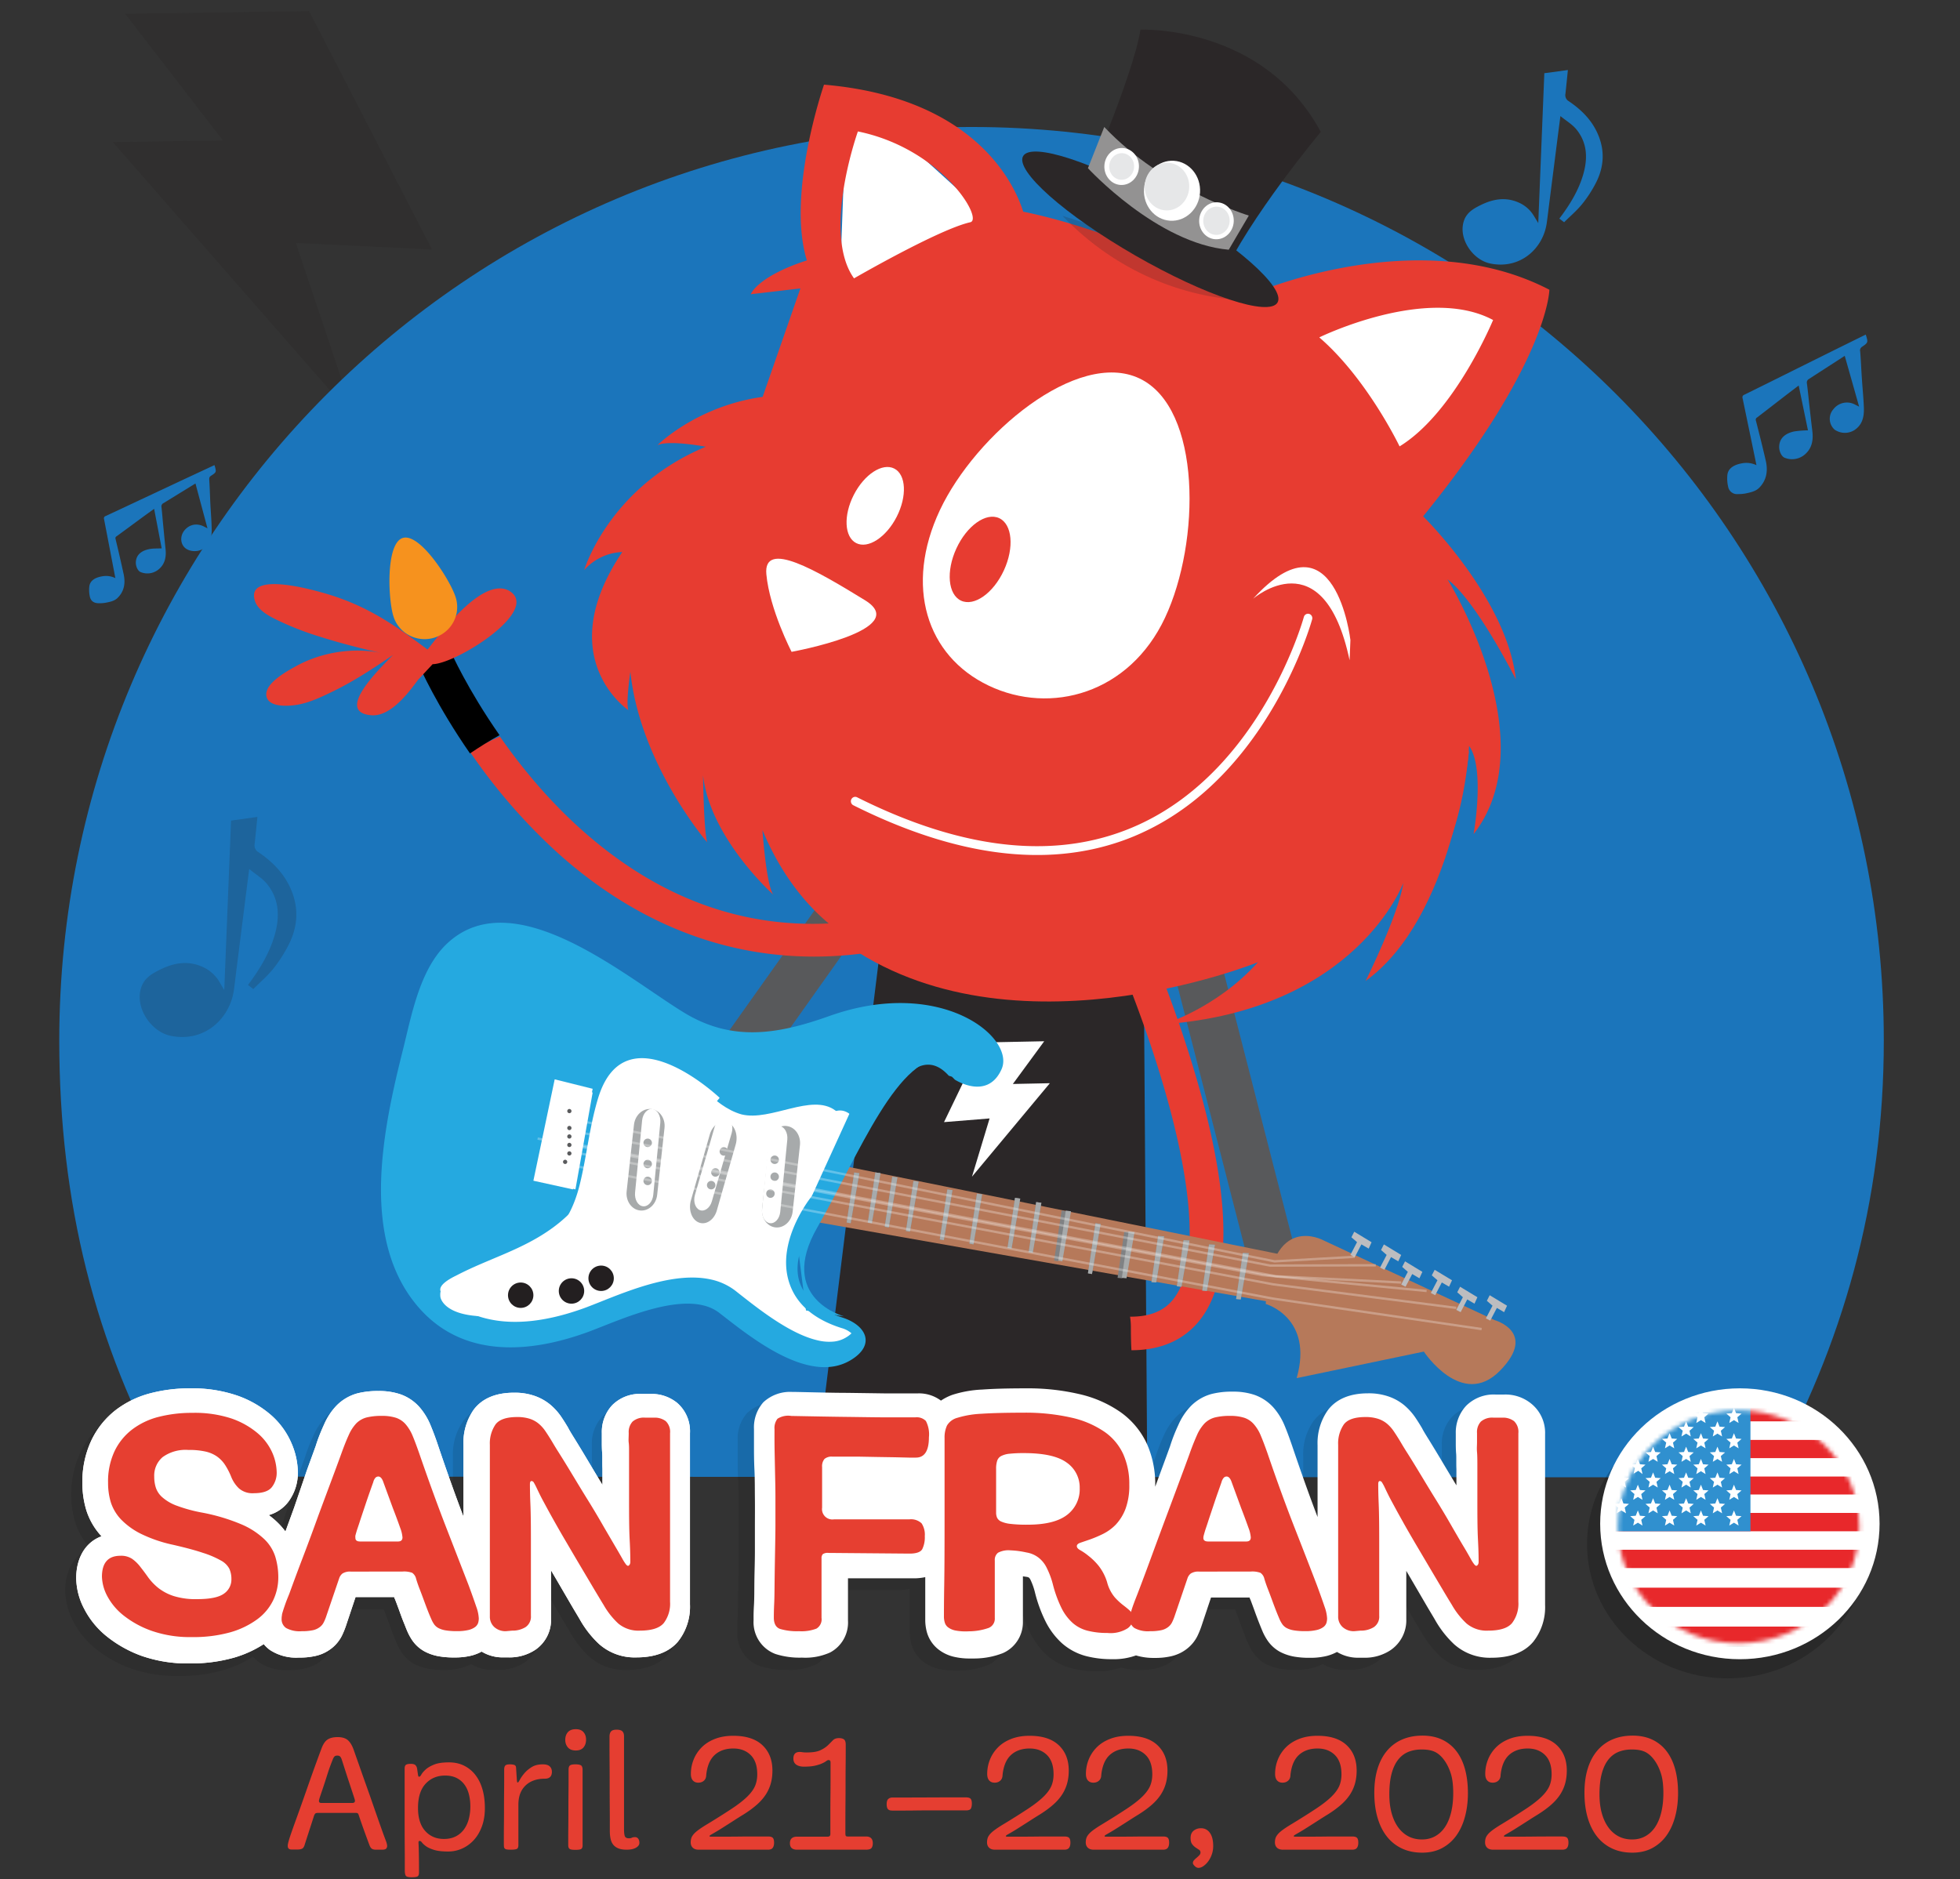 <svg height="444" width="463" xmlns="http://www.w3.org/2000/svg"><rect width="100%" height="100%" fill="#333333" stroke="none"/><mask id="a" fill="#fff"><ellipse cx="29.1" cy="27.988" fill-rule="evenodd" rx="28.5" ry="27.224"/></mask><mask id="b" fill="#fff"><ellipse cx="28.7" cy="27.71" fill-rule="evenodd" rx="28.5" ry="27.517"/></mask><g fill="none" fill-rule="evenodd" transform="translate(14)"><g fill-rule="nonzero"><path d="M61.541 424.637c-.078.26-.13.442-.156.546a1.282 1.282 0 0 0-.039.312c0 .312.195.468.585.468h7.254c.442 0 .663-.169.663-.507a1.35 1.35 0 0 0-.039-.254 5.87 5.87 0 0 0-.156-.526 438.947 438.947 0 0 0-.936-2.847 367.743 367.743 0 0 1-1.306-3.998l-.683-2.125c-.104-.312-.227-.546-.37-.702-.144-.156-.371-.234-.683-.234-.338 0-.578.091-.721.273a2.533 2.533 0 0 0-.371.702 52.169 52.169 0 0 0-.858 2.281c-.104.3-.208.611-.312.936l-.39 1.229c-.156.494-.351 1.092-.585 1.794s-.533 1.586-.897 2.652zm-7.566 11.466c0-.156.02-.331.058-.526.04-.196.124-.514.254-.956s.338-1.072.624-1.892c.286-.819.689-1.943 1.209-3.373a449.188 449.188 0 0 0 1.463-4.095l1.287-3.666a406.768 406.768 0 0 1 3.061-8.463c.39-1.066.877-1.787 1.462-2.165.586-.377 1.372-.565 2.36-.565 1.066 0 1.872.24 2.418.721.546.482 1.001 1.229 1.365 2.243.182.52.422 1.202.721 2.048.3.845.637 1.806 1.014 2.886.378 1.079.787 2.235 1.229 3.47.442 1.236.884 2.49 1.326 3.764s.884 2.541 1.326 3.803a637.99 637.99 0 0 0 1.248 3.529c.234.65.468 1.28.702 1.892.234.61.351 1.072.351 1.384a.93.93 0 0 1-.215.585c-.143.182-.474.273-.994.273h-1.443c-.442 0-.773-.084-.995-.253-.22-.17-.409-.475-.565-.917a227.2 227.2 0 0 1-1.248-3.393 165.16 165.16 0 0 1-1.287-3.705c-.052-.156-.123-.267-.215-.332-.09-.064-.253-.097-.487-.097h-8.775c-.364 0-.604.046-.721.137-.118.09-.228.279-.332.565l-2.145 6.63c-.156.598-.37.968-.643 1.112-.274.143-.644.214-1.112.214h-1.404c-.598 0-.897-.286-.897-.858zm38.062-19.734c1.326 0 2.509.253 3.549.76a7.653 7.653 0 0 1 2.671 2.165c.742.936 1.307 2.067 1.697 3.393s.585 2.821.585 4.485c0 1.586-.227 3.01-.683 4.27-.455 1.262-1.078 2.334-1.871 3.218a8.349 8.349 0 0 1-2.77 2.047 7.933 7.933 0 0 1-3.334.722c-1.43 0-2.554-.13-3.374-.39-.819-.26-1.442-.546-1.872-.858-.429-.312-.74-.598-.936-.858-.195-.26-.383-.39-.565-.39s-.273.104-.273.312c0 .156.006.344.02.565.013.222.025.572.038 1.053.014.482.026 1.157.04 2.029.013.87.019 2.034.019 3.49 0 .52-.13.838-.39.955-.26.118-.702.176-1.326.176-.728 0-1.183-.104-1.365-.312s-.273-.65-.273-1.326v-2.028c0-1.118-.006-2.476-.02-4.075-.013-1.6-.019-3.335-.019-5.207v-12.714c0-.468.11-.773.332-.916.22-.144.591-.215 1.111-.215.546 0 .923.11 1.131.331.208.222.338.527.39.917.104.754.175 1.241.214 1.462.04.222.124.332.254.332.156 0 .331-.175.526-.526.196-.352.527-.741.995-1.17.468-.43 1.131-.82 1.989-1.17.858-.352 2.028-.527 3.51-.527zm-1.17 18.096c1.092 0 2.034-.208 2.828-.624a5.465 5.465 0 0 0 1.95-1.697 7.307 7.307 0 0 0 1.111-2.457 11.78 11.78 0 0 0 .351-2.905c0-1.04-.117-2.008-.351-2.905-.234-.898-.598-1.671-1.092-2.321a5.14 5.14 0 0 0-1.853-1.521c-.74-.364-1.631-.546-2.671-.546-1.872 0-3.406.643-4.602 1.93-1.196 1.288-1.794 3.192-1.794 5.714 0 2.366.565 4.18 1.697 5.44 1.13 1.262 2.606 1.892 4.426 1.892zm25.504-15.873c0 1.092-.559 1.638-1.677 1.638-1.924 0-3.445.54-4.563 1.618-1.118 1.08-1.677 2.581-1.677 4.505v9.555c0 .52-.143.832-.429.936s-.741.156-1.365.156c-.416 0-.734-.02-.956-.058-.22-.04-.383-.117-.487-.235-.104-.117-.162-.279-.175-.487a13.71 13.71 0 0 1-.02-.819v-1.54c0-.82.006-1.801.02-2.945.013-1.144.019-2.372.019-3.685 0-1.314.006-2.574.02-3.784.013-1.209.019-2.294.019-3.256v-2.106c0-.442.084-.76.254-.955.169-.196.539-.293 1.111-.293.338 0 .656.039.956.117.299.078.461.299.487.663l.156 2.457c.026.442.052.728.078.858s.078.195.156.195c.104 0 .273-.221.507-.663s.578-.936 1.033-1.482c.456-.546 1.034-1.04 1.736-1.482s1.586-.663 2.652-.663c.754 0 1.3.162 1.638.488.338.325.507.747.507 1.267zm5.653-10.062c.806 0 1.41.234 1.814.702.403.468.604 1.053.604 1.755 0 .754-.201 1.371-.604 1.852-.404.482-1.008.722-1.814.722-.832 0-1.456-.24-1.872-.721-.416-.482-.624-1.073-.624-1.775 0-.754.208-1.365.624-1.833s1.04-.702 1.872-.702zm-.078 8.307c.598 0 1.027.078 1.287.234s.39.52.39 1.092v17.862c0 .364-.097.624-.293.78-.195.156-.669.234-1.423.234-.702 0-1.157-.078-1.365-.234s-.312-.455-.312-.897v-1.502c0-.845.007-1.871.02-3.08.013-1.21.019-2.51.019-3.9 0-1.392.006-2.717.02-3.978.013-1.262.019-2.38.019-3.354v-2.009c0-.494.11-.825.331-.994.222-.17.657-.254 1.307-.254zm9.709-8.19c.65 0 1.105.13 1.365.39s.39.65.39 1.17v21.996c0 .676.058 1.196.175 1.56.118.364.449.546.995.546.286 0 .513-.046.682-.137.17-.09.423-.136.761-.136.312 0 .559.123.741.37.182.248.273.579.273.995 0 .442-.266.819-.8 1.131-.533.312-1.267.468-2.203.468-.806 0-1.462-.104-1.97-.312-.507-.208-.91-.5-1.208-.877-.3-.378-.507-.839-.624-1.385a8.987 8.987 0 0 1-.176-1.872v-1.813c0-1.08-.007-2.399-.02-3.959-.012-1.56-.019-3.243-.019-5.05 0-1.808-.006-3.517-.02-5.129a523.045 523.045 0 0 1-.019-4.154v-2.164c0-.52.117-.923.351-1.209s.676-.429 1.326-.429zM151.034 437c-.598 0-1.06-.156-1.385-.468s-.487-.728-.487-1.248c0-.364.046-.695.136-.995.091-.299.273-.61.547-.935.273-.326.675-.683 1.209-1.073.533-.39 1.254-.858 2.164-1.404a176.816 176.816 0 0 0 5.655-3.569c1.508-1 2.704-1.93 3.588-2.788s1.508-1.696 1.872-2.515c.364-.82.546-1.762.546-2.828 0-2.002-.52-3.516-1.56-4.543-1.04-1.028-2.405-1.541-4.095-1.541-1.794 0-3.25.5-4.368 1.501-1.118 1.002-1.794 2.581-2.028 4.739 0 .572-.175 1.02-.526 1.345-.352.326-.8.488-1.346.488s-.975-.175-1.287-.526c-.312-.352-.468-.865-.468-1.541 0-1.17.214-2.294.644-3.373a8.616 8.616 0 0 1 1.891-2.887c.832-.845 1.878-1.514 3.14-2.008 1.26-.494 2.71-.741 4.348-.741 3.016 0 5.31.741 6.883 2.223 1.574 1.482 2.36 3.484 2.36 6.006 0 1.092-.13 2.106-.39 3.042a9.39 9.39 0 0 1-1.209 2.652c-.546.832-1.248 1.625-2.106 2.379s-1.885 1.508-3.081 2.262c-.806.494-1.521.942-2.145 1.346-.624.403-1.202.773-1.736 1.111l-1.54.975c-.494.312-1.014.624-1.56.936-.26.156-.507.299-.741.429s-.351.247-.351.351c0 .078.104.117.312.117h3.9c.936 0 1.924-.006 2.964-.02 1.04-.012 2.021-.019 2.945-.019h3.685c.546 0 .923.104 1.131.312s.312.598.312 1.17c0 .494-.104.89-.312 1.19-.208.299-.585.448-1.131.448zm23.242 0c-1.118 0-1.677-.507-1.677-1.521 0-1.04.572-1.56 1.716-1.56h7.215c.416 0 .624-.208.624-.624v-5.675c0-1.183.007-2.391.02-3.627.012-1.235.019-2.378.019-3.431v-4.193c0-.364-.156-.546-.468-.546-.156 0-.344.084-.565.254-.222.169-.546.35-.975.546-.43.195-.982.37-1.658.526s-1.547.234-2.613.234c-.754 0-1.358-.156-1.813-.468-.456-.312-.683-.793-.683-1.443 0-1.04.494-1.56 1.482-1.56.156 0 .286.007.39.02.104.012.202.025.293.038.09.013.207.026.35.04.144.012.358.019.644.019 1.404 0 2.476-.175 3.218-.526.74-.352 1.332-.741 1.774-1.17.442-.43.832-.82 1.17-1.17.338-.352.819-.527 1.443-.527.52 0 .916.104 1.19.312.273.208.409.611.409 1.209v1.677c0 .91-.007 2.015-.02 3.315-.012 1.3-.019 2.723-.019 4.27 0 1.548-.006 3.062-.02 4.544a474.254 474.254 0 0 0-.019 4.153v3.062c0 .26.032.442.097.546s.202.156.41.156h4.368c1.066 0 1.599.533 1.599 1.599 0 .494-.104.871-.312 1.131s-.65.39-1.326.39zm22.54-12.324c2.86 0 5.7-.006 8.522-.02 2.82-.012 5.739-.019 8.755-.019.598 0 .994.11 1.19.332.195.22.292.591.292 1.111s-.078.923-.234 1.209-.546.429-1.17.429h-9.75c-.832 0-1.612.006-2.34.02-.728.012-1.488.019-2.281.019h-3.062c-.468 0-.8-.117-.994-.351-.196-.234-.293-.611-.293-1.131 0-.624.13-1.046.39-1.267.26-.222.585-.332.975-.332zM221.033 437c-.598 0-1.06-.156-1.384-.468-.326-.312-.488-.728-.488-1.248 0-.364.046-.695.137-.995.09-.299.272-.61.546-.935.273-.326.675-.683 1.209-1.073.533-.39 1.254-.858 2.164-1.404a176.816 176.816 0 0 0 5.655-3.569c1.508-1 2.704-1.93 3.588-2.788s1.508-1.696 1.872-2.515c.364-.82.546-1.762.546-2.828 0-2.002-.52-3.516-1.56-4.543-1.04-1.028-2.405-1.541-4.095-1.541-1.794 0-3.25.5-4.368 1.501-1.118 1.002-1.794 2.581-2.028 4.739 0 .572-.175 1.02-.526 1.345-.352.326-.8.488-1.346.488s-.975-.175-1.287-.526c-.312-.352-.468-.865-.468-1.541 0-1.17.214-2.294.644-3.373a8.616 8.616 0 0 1 1.891-2.887c.832-.845 1.878-1.514 3.14-2.008 1.26-.494 2.71-.741 4.348-.741 3.016 0 5.31.741 6.883 2.223 1.574 1.482 2.36 3.484 2.36 6.006 0 1.092-.13 2.106-.39 3.042a9.39 9.39 0 0 1-1.209 2.652c-.546.832-1.248 1.625-2.106 2.379s-1.885 1.508-3.081 2.262c-.806.494-1.521.942-2.145 1.346-.624.403-1.202.773-1.736 1.111l-1.54.975c-.494.312-1.014.624-1.56.936-.26.156-.507.299-.741.429s-.351.247-.351.351c0 .078.104.117.312.117h3.9c.936 0 1.924-.006 2.964-.02 1.04-.012 2.021-.019 2.945-.019h3.685c.546 0 .923.104 1.131.312s.312.598.312 1.17c0 .494-.104.89-.312 1.19-.208.299-.585.448-1.131.448zm23.32 0c-.598 0-1.06-.156-1.385-.468s-.487-.728-.487-1.248c0-.364.046-.695.137-.995.09-.299.272-.61.546-.935.273-.326.675-.683 1.209-1.073.533-.39 1.254-.858 2.164-1.404a176.816 176.816 0 0 0 5.655-3.569c1.508-1 2.704-1.93 3.588-2.788s1.508-1.696 1.872-2.515c.364-.82.546-1.762.546-2.828 0-2.002-.52-3.516-1.56-4.543-1.04-1.028-2.405-1.541-4.095-1.541-1.794 0-3.25.5-4.368 1.501-1.118 1.002-1.794 2.581-2.028 4.739 0 .572-.175 1.02-.526 1.345-.352.326-.8.488-1.346.488s-.975-.175-1.287-.526c-.312-.352-.468-.865-.468-1.541 0-1.17.214-2.294.643-3.373a8.616 8.616 0 0 1 1.892-2.887c.832-.845 1.878-1.514 3.14-2.008 1.26-.494 2.71-.741 4.348-.741 3.016 0 5.31.741 6.883 2.223 1.574 1.482 2.36 3.484 2.36 6.006 0 1.092-.13 2.106-.39 3.042a9.39 9.39 0 0 1-1.209 2.652c-.546.832-1.248 1.625-2.106 2.379s-1.885 1.508-3.081 2.262c-.806.494-1.521.942-2.145 1.346-.624.403-1.202.773-1.736 1.111l-1.54.975c-.494.312-1.014.624-1.56.936-.26.156-.507.299-.741.429s-.351.247-.351.351c0 .078.104.117.312.117h3.9c.936 0 1.924-.006 2.964-.02 1.04-.012 2.021-.019 2.945-.019h3.685c.546 0 .923.104 1.131.312s.312.598.312 1.17c0 .494-.104.89-.312 1.19-.208.299-.585.448-1.131.448zm25.348-5.07c.884 0 1.586.364 2.106 1.092s.78 1.768.78 3.12a5.89 5.89 0 0 1-.332 1.989 6.106 6.106 0 0 1-.858 1.638 4.798 4.798 0 0 1-1.13 1.111c-.404.274-.787.41-1.151.41-.312 0-.611-.143-.897-.429s-.429-.52-.429-.702c0-.26.091-.487.273-.683.182-.195.39-.39.624-.584a7 7 0 0 0 .624-.585.924.924 0 0 0 .273-.644.741.741 0 0 0-.37-.663 27.418 27.418 0 0 1-.8-.526 3.474 3.474 0 0 1-.8-.78c-.247-.326-.37-.813-.37-1.463 0-.754.24-1.326.721-1.716.482-.39 1.06-.585 1.736-.585zm19.34 5.07c-.598 0-1.06-.156-1.385-.468s-.487-.728-.487-1.248c0-.364.046-.695.137-.995.09-.299.272-.61.546-.935.273-.326.675-.683 1.209-1.073.533-.39 1.254-.858 2.164-1.404a176.816 176.816 0 0 0 5.655-3.569c1.508-1 2.704-1.93 3.588-2.788s1.508-1.696 1.872-2.515c.364-.82.546-1.762.546-2.828 0-2.002-.52-3.516-1.56-4.543-1.04-1.028-2.405-1.541-4.095-1.541-1.794 0-3.25.5-4.368 1.501-1.118 1.002-1.794 2.581-2.028 4.739 0 .572-.175 1.02-.526 1.345-.352.326-.8.488-1.346.488s-.975-.175-1.287-.526c-.312-.352-.468-.865-.468-1.541 0-1.17.214-2.294.643-3.373a8.616 8.616 0 0 1 1.892-2.887c.832-.845 1.878-1.514 3.14-2.008 1.26-.494 2.71-.741 4.348-.741 3.016 0 5.31.741 6.884 2.223 1.573 1.482 2.359 3.484 2.359 6.006 0 1.092-.13 2.106-.39 3.042a9.39 9.39 0 0 1-1.209 2.652c-.546.832-1.248 1.625-2.106 2.379s-1.885 1.508-3.081 2.262c-.806.494-1.521.942-2.145 1.346-.624.403-1.202.773-1.736 1.111l-1.54.975c-.494.312-1.014.624-1.56.936-.26.156-.507.299-.741.429s-.351.247-.351.351c0 .078.104.117.312.117h3.9c.936 0 1.924-.006 2.964-.02 1.04-.012 2.021-.019 2.945-.019h3.685c.546 0 .923.104 1.131.312s.312.598.312 1.17c0 .494-.104.89-.312 1.19-.208.299-.585.448-1.131.448zm32.992-26.949c1.716 0 3.237.305 4.563.916a9.095 9.095 0 0 1 3.373 2.672c.924 1.17 1.619 2.6 2.087 4.29s.702 3.601.702 5.733c0 1.95-.227 3.783-.683 5.499-.455 1.716-1.13 3.204-2.027 4.466a9.78 9.78 0 0 1-3.374 2.983c-1.352.728-2.925 1.092-4.719 1.092s-3.393-.331-4.797-.995a9.765 9.765 0 0 1-3.549-2.827c-.962-1.222-1.696-2.704-2.203-4.446-.508-1.742-.761-3.705-.761-5.889 0-2.132.26-4.036.78-5.714.52-1.677 1.274-3.093 2.262-4.25a9.604 9.604 0 0 1 3.588-2.633c1.404-.598 2.99-.897 4.758-.897zm-.117 24.531c1.17 0 2.216-.26 3.14-.78.923-.52 1.696-1.254 2.32-2.204.624-.949 1.098-2.099 1.424-3.451.325-1.352.487-2.847.487-4.485 0-1.846-.175-3.347-.526-4.504-.352-1.158-.826-2.178-1.424-3.062-.65-.962-1.378-1.664-2.184-2.106s-1.911-.663-3.315-.663c-1.196 0-2.262.195-3.198.585s-1.735 1.014-2.399 1.872c-.663.858-1.17 1.956-1.52 3.296-.352 1.339-.527 2.957-.527 4.855 0 1.612.175 3.068.526 4.368.352 1.3.858 2.418 1.521 3.354.664.936 1.47 1.657 2.418 2.165.95.507 2.035.76 3.257.76zM338.684 437c-.598 0-1.06-.156-1.385-.468s-.487-.728-.487-1.248c0-.364.046-.695.137-.995.09-.299.272-.61.546-.935.273-.326.675-.683 1.209-1.073.533-.39 1.254-.858 2.164-1.404a176.816 176.816 0 0 0 5.655-3.569c1.508-1 2.704-1.93 3.588-2.788s1.508-1.696 1.872-2.515c.364-.82.546-1.762.546-2.828 0-2.002-.52-3.516-1.56-4.543-1.04-1.028-2.405-1.541-4.095-1.541-1.794 0-3.25.5-4.368 1.501-1.118 1.002-1.794 2.581-2.028 4.739 0 .572-.175 1.02-.526 1.345-.352.326-.8.488-1.346.488s-.975-.175-1.287-.526c-.312-.352-.468-.865-.468-1.541 0-1.17.214-2.294.644-3.373a8.616 8.616 0 0 1 1.891-2.887c.832-.845 1.878-1.514 3.14-2.008 1.26-.494 2.71-.741 4.348-.741 3.016 0 5.31.741 6.883 2.223 1.574 1.482 2.36 3.484 2.36 6.006 0 1.092-.13 2.106-.39 3.042a9.39 9.39 0 0 1-1.209 2.652c-.546.832-1.248 1.625-2.106 2.379s-1.885 1.508-3.081 2.262c-.806.494-1.521.942-2.145 1.346-.624.403-1.202.773-1.736 1.111l-1.54.975c-.494.312-1.014.624-1.56.936-.26.156-.507.299-.741.429s-.351.247-.351.351c0 .078.104.117.312.117h3.9c.936 0 1.924-.006 2.964-.02a256.71 256.71 0 0 1 2.944-.019h3.686c.546 0 .923.104 1.131.312s.312.598.312 1.17c0 .494-.104.89-.312 1.19-.208.299-.585.448-1.131.448zm32.992-26.949c1.716 0 3.237.305 4.563.916a9.095 9.095 0 0 1 3.374 2.672c.923 1.17 1.618 2.6 2.086 4.29s.702 3.601.702 5.733c0 1.95-.227 3.783-.683 5.499-.455 1.716-1.13 3.204-2.028 4.466a9.78 9.78 0 0 1-3.373 2.983c-1.352.728-2.925 1.092-4.719 1.092s-3.393-.331-4.797-.995a9.765 9.765 0 0 1-3.549-2.827c-.962-1.222-1.696-2.704-2.204-4.446-.507-1.742-.76-3.705-.76-5.889 0-2.132.26-4.036.78-5.714.52-1.677 1.274-3.093 2.262-4.25a9.604 9.604 0 0 1 3.588-2.633c1.404-.598 2.99-.897 4.758-.897zm-.117 24.531c1.17 0 2.216-.26 3.14-.78.923-.52 1.696-1.254 2.32-2.204.624-.949 1.098-2.099 1.423-3.451.326-1.352.488-2.847.488-4.485 0-1.846-.175-3.347-.526-4.504-.352-1.158-.826-2.178-1.424-3.062-.65-.962-1.378-1.664-2.184-2.106s-1.911-.663-3.315-.663c-1.196 0-2.262.195-3.198.585s-1.735 1.014-2.399 1.872c-.663.858-1.17 1.956-1.52 3.296-.352 1.339-.527 2.957-.527 4.855 0 1.612.175 3.068.526 4.368.352 1.3.858 2.418 1.522 3.354.663.936 1.468 1.657 2.418 2.165.949.507 2.034.76 3.256.76z" fill="#e53e31"/><path d="M15.557 3.251l23.12 29.944-26.027.372 57.107 65.292-13.86-41.448 32.144 1.526L59.026 2.635z" fill="#231f20" opacity=".2"/><path d="M36.676 109.897c.473 1.638.484 1.653-.848 2.524-.388.255-.42.524-.392.957.117 1.802.158 3.63.247 5.445.103 2.072.284 4.143.326 6.217.04 1.9-.366 3.655-2.221 4.721-1.175.673-2.978.578-4.003-.253-1.221-.993-1.299-2.948-.167-4.264 1.175-1.369 2.891-1.693 4.548-.857.248.124.494.255.844.435l-2.837-10.598-2.996 1.844c-1.527.931-3.024 1.871-4.545 2.793a.842.842 0 0 0-.49.919c.16 1.37.254 2.747.393 4.118.187 1.939.368 3.874.573 5.81.189 1.804-.11 3.47-1.5 4.695a4.17 4.17 0 0 1-4.349.77c-.754-.268-1.237-1.495-1.166-2.42.124-1.946 1.685-2.732 3.186-3.027.91-.182 1.881-.123 2.913-.177l-1.783-9.334c-.918.67-1.796 1.292-2.657 1.925-2.063 1.512-4.114 3.037-6.183 4.54a.535.535 0 0 0-.265.686 354.672 354.672 0 0 1 1.912 8.316c.447 2.078.144 4.03-1.448 5.583-.784.767-1.872.955-2.909 1.15a8.254 8.254 0 0 1-1.59.101c-1.049-.018-1.784-.481-2.032-1.509a7.472 7.472 0 0 1-.146-2.364c.147-1.681 1.734-2.25 3.001-2.477a4.983 4.983 0 0 1 3.16.42l-.911-4.76c-.587-3.07-1.176-6.14-1.768-9.207a.555.555 0 0 1 .387-.702c3.397-1.576 6.785-3.182 10.176-4.765l8.777-4.123 6.45-3.005c.079-.047.173-.081.313-.127zm390.071-30.841c.564 1.85.577 1.871-.904 2.89a.986.986 0 0 0-.422 1.092c.17 2.05.245 4.132.388 6.195.15 2.357.394 4.713.482 7.07.082 2.165-.34 4.166-2.406 5.416a4.258 4.258 0 0 1-4.5-.212 3.425 3.425 0 0 1-.279-4.843 4.025 4.025 0 0 1 5.112-1.072l.952.478a6794.96 6794.96 0 0 0-3.399-12l-3.344 2.165c-1.686 1.092-3.399 2.192-5.057 3.271a.964.964 0 0 0-.537 1.059c.21 1.55.353 3.115.523 4.679.252 2.2.49 4.398.762 6.598.251 2.049-.055 3.948-1.598 5.375a4.632 4.632 0 0 1-4.873.957c-.857-.287-1.42-1.674-1.36-2.733.102-2.22 1.85-3.142 3.528-3.51a24.502 24.502 0 0 1 3.27-.26l-2.19-10.587c-1.026.779-1.99 1.503-2.95 2.24-2.283 1.763-4.567 3.539-6.857 5.294a.616.616 0 0 0-.293.785c.802 3.136 1.598 6.27 2.318 9.426.544 2.357.238 4.583-1.522 6.387-.864.88-2.08 1.12-3.25 1.366a9.132 9.132 0 0 1-1.78.15 2.129 2.129 0 0 1-2.318-1.68 8.709 8.709 0 0 1-.21-2.691c.128-1.913 1.91-2.596 3.323-2.876a5.562 5.562 0 0 1 3.562.417c-.374-1.838-.748-3.62-1.115-5.403-.72-3.475-1.443-6.956-2.168-10.444a.631.631 0 0 1 .421-.799 2658.78 2658.78 0 0 0 11.351-5.628l9.788-4.863 7.198-3.552.354-.157zm-77.372-26.347c.485-11.962.954-23.58 1.432-35.415l5.566-.747c-.195 1.91-.375 3.775-.582 5.637-.136.682.18 1.375.785 1.723 3.334 2.243 5.988 5.035 7.311 8.9 1.23 3.589.793 7.103-.89 10.389a28.93 28.93 0 0 1-3.267 5.027c-1.23 1.522-2.755 2.804-4.244 4.284l-1.127-.863c2.428-3.215 4.491-6.538 5.608-10.336 1.116-3.798 1.037-7.476-1.549-10.695-.996-1.233-2.466-2.086-3.811-3.192-.26 1.996-.523 4.026-.782 6.06l-1.88 14.761c-.187 1.462-.353 2.923-.556 4.381-.834 6.142-6.344 11.113-13.407 9.618-4.135-.87-7.619-5.98-6.138-10.164.684-1.921 2.29-2.818 3.917-3.622 2.845-1.405 5.803-1.977 8.9-.643a7.798 7.798 0 0 1 3.624 3.106c.304.483.594.976 1.09 1.791z" fill="#1b75bb"/><path d="M0 245.845C0 126.637 96.483 30 215.5 30S431 126.637 431 245.845c0 38.178-9.737 72.082-27.1 103.197l-378.084-.195C8.453 317.732 0 284.023 0 245.845z" fill="#1b75bb"/></g><g transform="translate(18.72 6.056)"><path d="M238.28 340.809l-.83-120.531-61.85-5.334-15.32 123.895c14.15 4.235 43.388 10.25 78 1.97z" fill="#2b2728" fill-rule="nonzero"/><path d="M268.28 292.944l-19-74m-123 47l44-62" stroke="#58595b" stroke-width="11.39"/><g fill-rule="nonzero"><path d="M226.92 213.944l54.817-19.897 16.02-65.907 4.752-21.003 23.77-38.361-11.292-10.492-36.53 4.897-40.709 15.697-46.725-42.464-23.664-21.47-2.003 54.904-27.076 40.78 4.452 43.815 35.729 47.648z" fill="#fff"/><path d="M114.281 124.359c-16.891 25.067 1.44 37.366 1.44 37.366-.645-1.549.467-9.082.467-9.082 2.29 21.91 18.147 40.303 18.147 40.303-.81-2.68-.98-15.842-.98-15.842 1.639 14.862 16.612 28.222 16.612 28.222-1.686-2.225-2.577-15.273-2.577-15.273 4.992 11.99 11.781 19.032 16.567 22.803 3.37 2.654 5.703 3.69 5.703 3.69a454.9 454.9 0 0 1 2.301 1.1l-.147.078a53.65 53.65 0 0 1 11.262 4.883c-13.53-7.82-8.527-3.639.228-2.064 6.417 1.16 10.54 3.01 16.42 2.203a640.534 640.534 0 0 1 36.64-3.888c13.45-1.057 21.6-3.873 33.945-6.913 2.557-.245 5.117-.48 7.68-.705 4.709-3.014 9.462-5.797 14.487-8.385.817-.419 1.657-.734 2.492-1.101a135.462 135.462 0 0 0 7.183-14.352c.877 3.198-.412 8.1-2.11 12.56a38.878 38.878 0 0 1 6.45-1.101c.056-.07.093-.136.152-.202a14.49 14.49 0 0 1 2.168-2.119c-.272.11-.548.22-.817.338 5.718-11.95 6.318-26.716 6.318-26.716 3.847 5.364 1.064 20.842 1.064 20.842 17.395-22.277-6.152-60.176-6.152-60.176 6.781 5.03 16.136 23.624 16.136 23.624-2.069-19.05-21.902-38.523-21.902-38.523 29.656-36.478 29.822-53.531 29.822-53.531-30.963-16.12-69.87.892-69.87.892-15.63-20.405-37.723-20.221-37.723-20.221 8.126 2.738 14.458 11.014 14.458 11.014-12.403-5.29-22.73-8.397-31.154-10.133-1.995-6.319-11.207-26.926-47.058-30.006 0 0-8.928 25.718-4.05 41.519-11.782 3.833-13.254 7.996-13.254 7.996l11.722-1.373-8.917 25.622c-15.64 2.177-24.85 11.414-24.85 11.414 2.8-1.296 11.412.367 11.412.367-22.903 9.546-28.716 29.14-28.716 29.14a12.694 12.694 0 0 1 9.001-4.27zm164.647-50.705s25.447-12.482 41.057-4.104c0 0-9.027 21.859-22.09 29.855-.007 0-7.635-15.978-18.967-25.75zM169.95 24.998c19.84 4.08 29.74 20.736 26.537 21.452-7.418 1.656-27.465 13.26-27.465 13.26-7.672-10.687.913-34.712.913-34.712z" fill="#e73c31"/><path d="M314.28 171.485s-3.743 39.301-24.403 54.212c0 0 7.791-15.672 8.905-23.165 0 0-11.03 30.05-56.706 33.412 0 0 12.423-3.62 22.369-14.672 0 0-60.56 24.628-100.165-6.344l84.237-13.52s40.636-32.464 41.547-32.464c.912 0 24.216 2.541 24.216 2.541z" fill="#e73c31"/><path d="M232.359 192.595c-18.165 6.422-39.498 3.602-63.504-8.405a1.047 1.047 0 0 1-.573-.866 1.055 1.055 0 0 1 .447-.941 1 1 0 0 1 1.019-.075c25.653 12.84 48.079 14.988 66.706 6.384 28.962-13.38 38.723-48.607 38.83-48.984a1.012 1.012 0 0 1 1.25-.726c.54.153.858.726.709 1.28-.096.376-10.129 36.54-39.954 50.316a53.343 53.343 0 0 1-4.93 2.017z" fill="#fff"/><path d="M286.28 145.155s-3.565-31.05-23-9.74c0 0 16.666-14.51 22.81 14.53m-114.475-14.192c11.373 6.982-17.34 12.191-17.34 12.191s-5.188-9.998-5.962-18.326c-.773-8.327 11.929-.85 23.302 6.135z" fill="#fff"/><ellipse cx="174.033" cy="113.45" fill="#fff" rx="9.886" ry="5.69" transform="rotate(-62.94 174.033 113.45)"/><path d="M236.69.955s28.911-1.286 42.59 24.158c0 0-16.973 20.262-23.539 34.831L222.28 40.958S234.85 12.415 236.69.955z" fill="#2b2728"/><path d="M262.28 64.944l-9.984-9.178-17.035-7.5a40.6 40.6 0 0 1 4.185 4.721 173.835 173.835 0 0 0-21.166-8.043c11.749 12.276 27.465 19.42 44 20z" fill="#2b2728" opacity=".2"/><ellipse cx="239.016" cy="48.118" fill="#2b2728" rx="7.138" ry="34.67" transform="rotate(-60.08 239.016 48.118)"/><path d="M224.28 33.679s16.346 17.804 33.258 19.265l4.742-8.07s-20.088-6.085-34.15-20.93z" fill="#939292"/><ellipse cx="244.138" cy="39.01" fill="#fff" rx="7.095" ry="6.631" transform="rotate(-86.37 244.138 39.01)"/><ellipse cx="242.946" cy="38.027" fill="#e6e7e8" rx="5.629" ry="5.261" transform="rotate(-86.566 242.946 38.027)"/><ellipse cx="232.243" cy="33.277" fill="#fff" rx="4.372" ry="4.086" transform="rotate(-86.37 232.243 33.277)"/><ellipse cx="232.243" cy="33.277" fill="#e6e7e8" rx="3.146" ry="2.938" transform="rotate(-86.37 232.243 33.277)"/><ellipse cx="254.638" cy="46.104" fill="#fff" rx="4.372" ry="4.086" transform="rotate(-86.37 254.638 46.104)"/><ellipse cx="254.638" cy="46.104" fill="#e6e7e8" rx="3.338" ry="3.119" transform="rotate(-86.37 254.638 46.104)"/><path d="M199.357 240.238l14.593-.294-7.406 10.094 8.736-.18-18.397 22.086 4.164-13.764-10.767.872z" fill="#fff"/><path d="M194.37 205.01c-33.719 13.323-64.04 8.13-90.16-15.435-7.833-7.068-14.103-14.82-18.846-21.63-.125.06-.25.13-.366.185-1.485.629-2.933 1.345-4.432 1.996-.77.458-1.524.942-2.286 1.425a135.72 135.72 0 0 0 20.45 23.635c13.759 12.475 34.085 24.758 60.822 24.758 11.416 0 23.998-2.243 37.728-7.668l-2.91-7.265z" fill="#e73c31"/><path d="M85.28 167.629c-7.62-10.921-11.43-19.545-11.491-19.685l-7.51 3.218c.263.605 4.191 9.49 12.025 20.782 2.255-1.514 4.583-2.99 6.976-4.315z" fill="#000"/><path d="M66.022 154.57c-2.363 3.213-6.563 8.76-11.075 8.353-8.702-.76 2.16-11.112 5.161-14.228-4.553 3.102-9.171 6.157-14.124 8.567-2.645 1.285-5.367 2.605-8.254 3.144-2.09.393-7.146.804-7.531-2.116s4.875-5.783 7.029-6.971c6.056-3.338 13.8-4.54 20.341-3.038-4.94-1.124-9.853-2.37-14.673-3.898a70.961 70.961 0 0 1-8.959-3.394c-2.22-1.053-5.59-2.499-6.423-5.037-2.34-7.189 13.573-2.655 16.06-1.956 9.77 2.752 16.19 7.075 24.135 12.986l.565.421c3.21-4.066 13.056-17.205 19.22-13.92 7.857 4.55-12.422 17.307-18.024 17.379z" fill="#e63d31"/><path d="M251.338 253.755a291.234 291.234 0 0 0-12.731-36.81l-7.327 3.168c.074.167 7.364 17.012 12.362 35.77 6.227 23.367 6.227 39.656 0 45.913-2.19 2.194-5.344 3.257-9.413 3.22.126.818.19 1.645.193 2.472 0 1.828.026 3.64.134 5.456 6.137 0 11.069-1.853 14.747-5.533 8.562-8.584 9.246-26.637 2.035-53.656z" fill="#e73c31"/><path d="M159.28 282.507l110.323 19.437 3.677-10.926-108.975-22.074z" fill="#b6795a"/><path d="M266.28 302.013s11.37 3.207 7.304 17.521l30.04-6.27s8.999 13.67 17.971 4.535c8.972-9.136-1.264-11.976-1.264-11.976l-40.408-18.835s-12.518-6.953-13.643 15.025z" fill="#b6795a"/><path d="M319.314 305.944l1.564-2.998 1.708 1.004.694-1.523-4.097-2.483-.67 1.32 1.338 1.156-1.571 2.998zm-6.993-2l1.562-3.005 1.706 1.008.69-1.523-4.092-2.48-.67 1.306 1.328 1.17-1.565 2.998zm-6.013-4l1.563-3.01 1.717.994.692-1.509-4.095-2.475-.682 1.311 1.34 1.16-1.563 3zm-7.002-2l1.574-3.002 1.703 1.006.697-1.518-4.094-2.486-.673 1.311 1.33 1.168-1.563 3.002zm-4.99-4l1.56-3.004 1.707 1 .697-1.506-4.094-2.49-.67 1.318 1.327 1.164-1.563 2.99zm-6.998-3l1.557-3.004 1.726.997.679-1.508-4.092-2.485-.675 1.313 1.333 1.154-1.566 3.004z" fill="#bcbdc0"/><path d="M262.28 290.022l-1.901 10.922-1.1-.095 1.598-10.905z" fill="#808284"/><path d="M262.28 290.022l-1.907 10.922-1.093-.098 1.594-10.902z" fill="#a7aaab"/><path d="M254.28 288.019l-1.899 10.925-1.101-.095 1.592-10.905z" fill="#808284"/><path d="M254.28 288.019l-1.903 10.925-1.097-.098 1.599-10.902z" fill="#a7aaab"/><path d="M248.28 287.033l-1.892 10.911-1.108-.102 1.586-10.898z" fill="#808284"/><path d="M248.28 287.013l-1.897 10.931-1.103-.102 1.584-10.898z" fill="#a7aaab"/><path d="M242.28 286.03l-1.894 10.914-1.106-.092 1.594-10.908z" fill="#808284"/><path d="M242.28 286.027l-1.892 10.917-1.108-.102 1.574-10.898z" fill="#a7aaab"/><path d="M234.28 285.027l-1.898 10.917-1.102-.102 1.579-10.898z" fill="#808284"/><path d="M235.28 285.03l-1.894 10.914-1.106-.102 1.59-10.898z" fill="#a7aaab"/><path d="M227.28 283.117l-2.048 11.827-.952-.177 1.774-11.823z" fill="#808284"/><path d="M227.28 283.117l-2.048 11.827-.952-.18 1.786-11.82z" fill="#a7aaab"/><path d="M219.28 280.117l-2.05 11.827-.95-.177 1.776-11.823z" fill="#808284"/><path d="M220.28 280.117l-2.055 11.827-.945-.173 1.767-11.827z" fill="#a7aaab"/><path d="M213.28 278.117l-2.05 11.827-.95-.18 1.772-11.82z" fill="#808284"/><path d="M213.28 278.117l-2.041 11.827-.96-.18 1.784-11.82z" fill="#a7aaab"/><path d="M208.28 277.12l-2.045 11.824-.955-.173 1.779-11.827z" fill="#808284"/><path d="M208.28 277.114l-2.048 11.83-.952-.187 1.778-11.813z" fill="#a7aaab"/><path d="M199.28 276.117l-2.048 11.827-.952-.18 1.774-11.82z" fill="#808284"/><path d="M199.28 276.117l-2.045 11.827-.955-.187 1.783-11.813z" fill="#a7aaab"/><path d="M184.28 273.128l-2.048 11.816-.952-.18 1.774-11.82z" fill="#808284"/><path d="M184.28 273.114l-2.048 11.83-.952-.177 1.781-11.823z" fill="#a7aaab"/><path d="M179.28 272.11l-2.048 11.834-.952-.177 1.774-11.823z" fill="#808284"/><path d="M179.28 272.117l-2.052 11.827-.948-.177 1.767-11.823z" fill="#a7aaab"/><path d="M175.28 271.124l-2.045 11.82-.955-.187 1.783-11.813z" fill="#808284"/><path d="M175.28 271.117l-2.05 11.827-.95-.177 1.776-11.823z" fill="#a7aaab"/><path d="M170.28 271.128l-2.04 11.816-.96-.177 1.779-11.823z" fill="#808284"/><path d="M170.28 271.117l-2.05 11.827-.95-.18 1.784-11.82z" fill="#a7aaab"/><path d="M192.28 275.128l-2.05 11.816-.95-.18 1.776-11.82z" fill="#808284"/><path d="M192.28 275.117l-2.045 11.827-.955-.18 1.783-11.82z" fill="#a7aaab"/><path d="M57.82 265.735c-1.48 13.396-.295 27.058 8.257 36.986 10.494 12.188 26.31 10.962 40.113 5.91 7.508-2.756 23.387-10.412 31-4.514 6.227 4.827 17.196 13.813 26.402 12.739a11.512 11.512 0 0 0 4.748-1.633c5.873-3.6 3.549-8.232-2.146-10.027-2.96-.931-5.114-2.165-6.661-3.568-.063-.056-.13-.104-.192-.163-.063-.059-.174-.155-.248-.229-3.668-3.324-5.422-8.838.166-17.854 1.72-3.889 3.97-8.8 8.034-14.404 8.881-15.819 16.493-29.37 24.116-20.886.248.074.478.133.74.233.433.41.674.68.674.68s7.678 5.048 11.046-2.442c3.367-7.49-14.306-21.987-40.743-12.558-12.07 4.3-22.806 6.102-34.115-.738-13.577-8.21-39.765-30.91-55.678-16.809-6.786 5.969-8.751 16.997-10.835 25.363-1.81 7.206-3.763 15.512-4.677 23.914zm104.596-2.585l-4.582 6.43a24.95 24.95 0 0 1 4.582-6.419v-.01z" fill="#25a9e0"/><path d="M109.35 268.051c-.716.507 3.94-19.693 15.53-20.103 7.466-.196 10.356 7.244 17.58 9.282 6.92 1.696 16.507-5.084 22.136-.939 11.572 8.672-17.743 18.9-22.462 21.653" fill="#fff"/><path d="M153.633 296.734c-2.85-9.246 4.4-18.894 5.23-19.962l.352-.452 8.27-9.458c-.593-3.117 3.528-7.017.922-9.388-4.447-4.064-8.799 3.599-12.035 5.63-2.268 1.429-4.74 1.865-7.413 1.914-4.054.056-8.095-.698-11.679-2.639-3.706-2.004-5.87-5.353-9.129-7.838-3.706-2.848-7.387-1.438-11.005.746-5.604 3.386-6.671 9.921-8.895 15.558-2.202 5.524-5.664 9.704-10.43 13.183-7.176 5.226-15.012 7.227-22.706 11.24-.875.45-5.212 2.455-3.395 4.284a21.785 21.785 0 0 0 10.848 5.995c6.48 1.493 14.285.567 23.192-2.729.975-.373 2.09-.81 3.336-1.306 7.576-3.02 17.936-7.156 26.235-5.26a14.495 14.495 0 0 1 5.693 2.658l1.015.803c4.778 3.758 12.002 9.432 18.392 10.895 1.255.312 2.553.407 3.84.284a6.977 6.977 0 0 0 2.965-1.03c.431-.254.829-.56 1.183-.915a5.998 5.998 0 0 0-2.35-1.243c-6.676-2.116-10.857-5.812-12.436-10.97z" fill="#fff"/><path d="M153.083 259.97c1.99.216 3.407 2.228 3.17 4.492l-1.732 15.756c-.244 2.26-2.069 3.92-4.056 3.708-1.988-.213-3.408-2.228-3.157-4.489l1.722-15.755c.247-2.272 2.076-3.932 4.056-3.72z" fill="#a7aaab"/><path d="M148.956 262.661c.156-1.638 1.262-2.855 2.438-2.704 1.176.15 2.023 1.586 1.867 3.223l-1.665 17.051c-.149 1.634-1.254 2.851-2.438 2.7-1.183-.15-2.016-1.586-1.86-3.223z" fill="#fff"/><path d="M148.287 275.826a.999.999 0 1 0 1.106-.874.985.985 0 0 0-1.106.874zm.998-3.984a1 1 0 1 0 1.99.204 1 1 0 0 0-1.99-.204zm0-4.01c-.058.547.335 1.04.883 1.106a1 1 0 1 0-.883-1.107zm-10.117-8.72c1.688.651 2.539 2.994 1.898 5.239l-4.446 15.543c-.632 2.233-2.526 3.53-4.224 2.885s-2.538-3.007-1.907-5.24l4.456-15.543c.654-2.24 2.532-3.533 4.223-2.885z" fill="#a7aaab"/><path d="M136.123 260.097c.448-1.551 1.724-2.475 2.813-2.049 1.09.427 1.63 2.018 1.19 3.553l-4.696 16.188c-.441 1.54-1.723 2.463-2.81 2.06-1.085-.402-1.633-2.029-1.182-3.58z" fill="#fff"/><path d="M134.33 273.634a.995.995 0 0 0 .638 1.26.998.998 0 1 0 .626-1.898.994.994 0 0 0-1.264.638zm1.037-3.1a1 1 0 1 0 1.825.82 1 1 0 0 0-1.825-.82zm1.942-4.831a1 1 0 1 0 1.94.482 1 1 0 0 0-1.94-.482z" fill="#a7aaab"/><path d="M166.675 304.944s-15.983-4.257-6.318-21.027c9.666-16.77 19.222-41.872 30.923-39.913l-16.902-1.06-19.098 41.849 2.39 18.758z" fill="#25a9e0"/><path d="M137.28 253.31s-22.242-21.125-28.71.078c-2.025 6.641-2.656 13.5-4.289 20.212-1.294 5.35-3.702 10.46-8.307 13.713a35.573 35.573 0 0 1-5.694 3.111c-3.97 1.808-8.229 2.836-12.412 4.038-2.797.804-7.029 2.242-6.551 5.929 0 0 .6 4.557 10.977 4.553l13.247-6.705 13.05-9.76 28.689-35.17z" fill="#fff"/><path d="M102.61 274.944l-9.33-2.048 5.032-23.952 8.968 2.233z" fill="#fff"/><path d="M103.212 274.944l-7.932-1.93 4.362-23.07 7.638 2.112z" fill="#fff"/><path d="M121.082 255.95c2 .213 3.428 2.235 3.167 4.511l-1.727 15.756c-.236 2.261-2.062 3.921-4.05 3.709-1.989-.213-3.402-2.232-3.167-4.493l1.734-15.756c.247-2.261 2.062-3.921 4.05-3.716l-.007-.01z" fill="#a7aaab"/><path d="M118.963 258.655c.16-1.625 1.263-2.839 2.423-2.7s2.02 1.586 1.878 3.22l-1.666 17.05c-.155 1.638-1.238 2.844-2.433 2.709s-2.02-1.586-1.867-3.236z" fill="#fff"/><path d="M119.285 272.838a1 1 0 1 0 1.989.212 1 1 0 0 0-1.989-.212zm.001-4.008a1 1 0 1 0 1.987.228 1 1 0 0 0-1.987-.228zm-.001-4.987a1 1 0 1 0 1.99.202 1 1 0 0 0-1.99-.202z" fill="#a7aaab"/></g><path d="M95.28 267.944l172.629 32.788 49.37 7.212m-221-43l171.773 32.435 43.228 5.565" opacity=".28" stroke="#fff" stroke-width=".55"/><path d="M94.28 262.944l171.283 32.27 38.717 3.73" opacity=".28" stroke="#fff" stroke-width=".55"/><path d="M96.28 262.944l172.4 32.516 29.6 1.484" opacity=".28" stroke="#fff" stroke-width=".55"/><path d="M292.28 292.872l-24.961.072-171.04-33" opacity=".28" stroke="#fff" stroke-width=".55"/><path d="M287.28 290.874l-18.924 1.07-168.076-34" opacity=".28" stroke="#fff" stroke-width=".55"/><path d="M100.28 268.475c.01.135.073.26.176.347a.512.512 0 0 0 .373.12.502.502 0 0 0 .45-.528.504.504 0 0 0-.511-.47.51.51 0 0 0-.356.165.5.5 0 0 0-.132.366zm1-2.002a.489.489 0 0 0 .168.343.523.523 0 0 0 .37.127.506.506 0 0 0 .46-.528.511.511 0 0 0-.523-.47.5.5 0 0 0-.474.528zm0-1.998a.487.487 0 0 0 .532.467.499.499 0 0 0 .467-.524.509.509 0 0 0-.528-.474.502.502 0 0 0-.47.531zm0-2.003a.5.5 0 1 0 .999-.056.5.5 0 0 0-.999.056zm0-2a.5.5 0 1 0 .999-.056.5.5 0 0 0-.999.056zm0-4a.51.51 0 0 0 .543.471.504.504 0 0 0 .456-.528.508.508 0 0 0-.518-.47.511.511 0 0 0-.481.528z" fill="#5a5b5d" fill-rule="nonzero"/><circle cx="90.28" cy="299.944" fill="#231f20" fill-rule="nonzero" r="3"/><circle cx="102.28" cy="298.944" fill="#231f20" fill-rule="nonzero" r="3"/><circle cx="109.28" cy="295.944" fill="#231f20" fill-rule="nonzero" r="3"/><path d="M74.908 135.02a7.518 7.518 0 0 1-1.65 7.46 7.76 7.76 0 0 1-7.387 2.273c-2.697-.607-4.856-2.597-5.655-5.21-1.264-4.006-1.84-17.255 2.215-18.503 4.056-1.247 11.213 9.979 12.477 13.98z" fill="#f6921e" fill-rule="nonzero"/><path d="M189.302 114.467c8.435-17.909 32.49-38.103 47.177-31.1s14.42 38.616 6.003 56.528c-8.416 17.912-26.99 23.043-41.676 16.022-14.687-7.022-19.916-23.539-11.504-41.45z" fill="#fff" fill-rule="nonzero"/><ellipse cx="198.812" cy="126.109" fill="#e73c31" fill-rule="nonzero" rx="10.736" ry="6.179" transform="rotate(-65.25 198.812 126.109)"/><path d="M20.259 227.867l1.602-40.053 6.23-.87c-.222 2.16-.43 4.272-.655 6.377a1.83 1.83 0 0 0 .88 1.948c3.729 2.522 6.698 5.694 8.18 10.068 1.37 4.056.884 8.01-.999 11.749a32.8 32.8 0 0 1-3.634 5.686c-1.374 1.722-3.082 3.172-4.746 4.846l-1.247-.976c2.715-3.654 5.026-7.396 6.273-11.694 1.246-4.297 1.159-8.475-1.73-12.1-1.116-1.392-2.759-2.357-4.267-3.607-.287 2.259-.581 4.554-.872 6.852-.705 5.567-1.408 11.133-2.108 16.698-.21 1.651-.396 3.307-.621 4.955-.945 6.97-7.113 12.579-15.013 10.898-4.634-.99-8.523-6.776-6.862-11.501.763-2.17 2.544-3.187 4.38-4.093 3.183-1.593 6.49-2.24 9.954-.73a8.736 8.736 0 0 1 4.052 3.507c.323.56.65 1.119 1.203 2.04z" fill="#231f20" fill-rule="nonzero" opacity=".2"/></g><g opacity=".2"><ellipse cx="394.1" cy="364.809" fill="#010101" fill-rule="nonzero" rx="33.2" ry="31.713"/><ellipse cx="394.1" cy="364.809" fill="#010101" fill-rule="nonzero" rx="28.5" ry="27.224"/><g mask="url(#a)" transform="translate(365 336.82)"><g fill="#010101" fill-rule="nonzero"><path d="M-13.6-.955H99.7v56.836H-13.6z"/><path d="M-13.6 51.296H99.7v4.585H-13.6zm0-4.585H99.7v4.585H-13.6zm0-4.585H99.7v4.585H-13.6z"/><path d="M-13.6 37.636H99.7v4.585H-13.6zm0-4.298H99.7v4.298H-13.6zm0-4.299H99.7v4.299H-13.6zm0-4.298H99.7v4.298H-13.6zm0-4.299H99.7v4.299H-13.6zm0-4.298H99.7v4.298H-13.6z"/><path d="M-13.6 11.94H99.7v4.299H-13.6zm0-4.298H99.7v4.299H-13.6zm0-4.298H99.7v4.298H-13.6zm0-4.299H99.7v4.299H-13.6z"/><path d="M-13.6-.955h45.5v29.994h-45.5z"/><path d="M-11.8 25.505l1.3-.096.5-1.242.5 1.242 1.3.096-1 .86.3 1.337-1.1-.669-1.1.669.3-1.338zm7.5 0l1.3-.096.5-1.242.5 1.242 1.3.096-1 .86.3 1.337-1.1-.669-1.1.669.3-1.338zm7.8 0l1.3-.096.5-1.242.5 1.242 1.3.096-1 .86.3 1.337-1.1-.669-1.1.669.3-1.338zm7.5 0l1.3-.096.5-1.242.5 1.242 1.3.096-1 .86.3 1.337-1.1-.669-1.1.669.3-1.338zm7.5 0l1.3-.096.5-1.242.5 1.242 1.3.096-1 .86.3 1.337-1.1-.669-1.1.669.3-1.338zm7.7 0l1.3-.096.5-1.242.5 1.242 1.3.096-1 .86.3 1.337-1.1-.669-1.1.669.3-1.338zm-34.1-2.866l1.3-.095.5-1.242.5 1.242 1.3.095-1 .86.3 1.242-1.1-.67-1.1.67.3-1.338zm-3.9-3.152l1.3-.096.5-1.242.5 1.242 1.3.096-1 .86.3 1.337-1.1-.669-1.1.669.3-1.338zm3.9-2.866l1.3-.095.5-1.242.5 1.242 1.3.095-1 .86.3 1.337-1.1-.669-1.1.67.3-1.338zm-3.9-3.152l1.3-.096.5-1.241.5 1.241 1.3.096-1 .86.3 1.337-1.1-.669-1.1.669.3-1.337zm3.9-2.866l1.3-.095.5-1.242.5 1.242 1.3.095-1 .86.3 1.337-1.1-.668-1.1.668.3-1.337zm-3.9-3.057l1.3-.095.5-1.242.5 1.242 1.3.095-1 .86.3 1.338-1.1-.67-1.1.67.3-1.338zm3.9-2.865l1.3-.096.5-1.241.5 1.241 1.3.096-1 .86.3 1.337-1.1-.669-1.1.669.3-1.337zm-3.9-3.152l1.3-.096.5-1.242.5 1.242 1.3.096-1 .86.3 1.337-1.1-.67-1.1.67.3-1.338zm11.4 21.11l1.3-.095.5-1.242.5 1.242 1.3.095-1 .86.3 1.242-1.1-.67-1.1.67.3-1.338zm-3.9-3.152l1.3-.096.5-1.242.5 1.242 1.3.096-1 .86.3 1.337-1.1-.669-1.1.669.3-1.338zm3.9-2.866l1.3-.095.5-1.242.5 1.242 1.3.095-1 .86.3 1.337-1.1-.669-1.1.67.3-1.338zm-3.9-3.152l1.3-.096.5-1.241.5 1.241 1.3.096-1 .86.3 1.337-1.1-.669-1.1.669.3-1.337zm3.9-2.866l1.3-.095.5-1.242.6 1.242 1.3.095-1 .86.3 1.337-1.1-.668-1.1.668.3-1.337zm-3.9-3.057l1.3-.095.5-1.242.5 1.242 1.3.095-1 .86.3 1.338-1.1-.67-1.1.67.3-1.338zm3.9-2.865l1.3-.096.5-1.241.5 1.241 1.3.096-1 .86.3 1.337-1.1-.669-1.1.669.3-1.337zm-3.9-3.152l1.3-.096.5-1.242.5 1.242 1.3.096-1 .86.3 1.337-1.1-.67-1.1.67.3-1.338zm11.4 21.11l1.3-.095.5-1.242.5 1.242 1.3.095-1 .86.3 1.242-1.1-.67-1.1.67.3-1.338zm-3.6-3.152l1.3-.096.5-1.242.5 1.242 1.3.096-1 .86.3 1.337-1.1-.669-1.1.669.3-1.338zm15 0l1.3-.096.5-1.242.5 1.242 1.3.096-1 .86.3 1.337-1.1-.669-1.1.669.3-1.338zm-7.5 0l1.3-.096.5-1.242.5 1.242 1.3.096-1 .86.3 1.337-1.1-.669-1.1.669.3-1.338zm11.3 3.152l1.3-.095.5-1.242.5 1.242 1.3.095-1 .86.3 1.242-1.1-.67-1.1.67.3-1.338zm-7.4 0l1.3-.095.5-1.242.5 1.242 1.3.095-1 .86.3 1.242-1.1-.67-1.1.67.3-1.338zM3.5 1.529l1.3-.096.5-1.242.5 1.242 1.3.096-1 .86.3 1.337-1.1-.67-1.1.67.3-1.338zM7.1 4.68l1.3-.096.5-1.241.5 1.241 1.3.096-1 .86.3 1.337-1.1-.669-1.1.669.3-1.337zM3.5 7.546l1.3-.095.5-1.242.5 1.242 1.3.095-1 .86.3 1.338-1.1-.67-1.1.67.3-1.338zm3.6 3.057l1.3-.095.5-1.242.5 1.242 1.3.095-1 .86.3 1.337-1.1-.668-1.1.668.3-1.337zM3.5 13.47l1.3-.096.5-1.241.5 1.241 1.3.096-1 .86.3 1.337-1.1-.669-1.1.669.3-1.337zm3.6 3.152l1.3-.095.5-1.242.5 1.242 1.3.095-1 .86.3 1.337-1.1-.669-1.1.67.3-1.338zm19.1 2.866l1.3-.096.5-1.242.5 1.242 1.3.096-1 .86.3 1.337-1.1-.669-1.1.669.3-1.338zM11 13.469l1.3-.096.5-1.241.5 1.241 1.3.096-1 .86.3 1.337-1.1-.669-1.1.669.3-1.337zm0-11.94l1.3-.096.5-1.242.5 1.242 1.3.096-1 .86.3 1.337-1.1-.67-1.1.67.3-1.338zm0 6.017l1.3-.095.5-1.242.5 1.242 1.3.095-1 .86.3 1.338-1.1-.67-1.1.67.3-1.338zm11.3 9.075l1.3-.095.5-1.242.5 1.242 1.3.095-1 .86.3 1.337-1.1-.669-1.1.67.3-1.338zm-7.4 0l1.3-.095.5-1.242.5 1.242 1.3.095-1 .86.3 1.337-1.1-.669-1.1.67.3-1.338zm0-11.94l1.3-.096.5-1.241.5 1.241 1.3.096-1 .86.3 1.337-1.1-.669-1.1.669.3-1.337zm0 5.922l1.3-.095.5-1.242.5 1.242 1.3.095-1 .86.3 1.337-1.1-.668-1.1.668.3-1.337zm11.3 2.866l1.3-.096.5-1.241.5 1.241 1.3.096-1 .86.3 1.337-1.1-.669-1.1.669.3-1.337zm-7.7 0l1.3-.096.5-1.241.5 1.241 1.3.096-1 .86.3 1.337-1.1-.669-1.1.669.3-1.337zm0-11.94l1.3-.096.5-1.242.5 1.242 1.3.096-1 .86.3 1.337-1.1-.67-1.1.67.3-1.338zm0 6.017l1.3-.095.5-1.242.5 1.242 1.3.095-1 .86.3 1.338-1.1-.67-1.1.67.3-1.338zm7.7-6.017l1.3-.096.5-1.242.5 1.242 1.3.096-1 .86.3 1.337-1.1-.67-1.1.67.3-1.338zM22.3 4.68l1.3-.096.5-1.241.5 1.241 1.3.096-1 .86.3 1.337-1.1-.669-1.1.669.3-1.337zm3.9 2.865l1.3-.095.5-1.242.5 1.242 1.3.095-1 .86.3 1.338-1.1-.67-1.1.67.3-1.338zm-3.9 3.057l1.3-.095.5-1.242.5 1.242 1.3.095-1 .86.3 1.337-1.1-.668-1.1.668.3-1.337z"/></g></g></g><ellipse cx="397" cy="360" fill="#fff" fill-rule="nonzero" rx="33" ry="32"/><g mask="url(#b)" transform="translate(368 333)"><path d="M-14-1.545H99.3v57.448H-14z" stroke="#010101" stroke-width=".3"/><g fill-rule="nonzero"><path d="M-14 51.269H99.3v4.634H-14z" fill="#e8282b"/><path d="M-14 46.635H99.3v4.634H-14z" fill="#fff"/><path d="M-14 42H99.3v4.635H-14z" fill="#e8282b"/><path d="M-14 37.462H99.3v4.635H-14z" fill="#fff"/><path d="M-14 33.117H99.3v4.345H-14z" fill="#e8282b"/><path d="M-14 28.772H99.3v4.345H-14z" fill="#fff"/><path d="M-14 24.428H99.3v4.344H-14z" fill="#e8282b"/><path d="M-14 20.083H99.3v4.345H-14z" fill="#fff"/><path d="M-14 15.738H99.3v4.345H-14z" fill="#e8282b"/><path d="M-14 11.49H99.3v4.345H-14z" fill="#fff"/><path d="M-14 7.145H99.3v4.345H-14z" fill="#e8282b"/><path d="M-14 2.8H99.3v4.345H-14z" fill="#fff"/><path d="M-14-1.545H99.3V2.8H-14z" fill="#e8282b"/><path d="M-14-1.545h45.5v30.317H-14z" fill="#3090cf"/><path d="M-12.1 25.2l1.3-.096.5-1.255.5 1.255 1.3.097-1 .868.3 1.352-1.1-.676-1.1.676.3-1.352zm7.4 0l1.3-.096.5-1.255.5 1.255 1.3.097-1 .868.3 1.352-1.1-.676-1.1.676.3-1.352zm7.8 0l1.3-.096.5-1.255.5 1.255 1.3.097-1 .868.3 1.352-1.1-.676-1.1.676.3-1.352zm7.5 0l1.3-.096.5-1.255.5 1.255 1.3.097-1 .868.3 1.352-1.1-.676-1.1.676.3-1.352zm7.4 0l1.3-.096.5-1.255.5 1.255 1.3.097-1 .868.3 1.352-1.1-.676-1.1.676.3-1.352zm7.8 0l1.3-.096.5-1.255.5 1.255 1.3.097-1 .868.3 1.352-1.1-.676-1.1.676.3-1.352zm-34.1-2.896l1.3-.097.5-1.255.5 1.255 1.3.097-1 .869.3 1.352-1.1-.676-1.1.676.3-1.352zm-3.8-3.186l1.3-.097.5-1.255.5 1.255 1.3.097-1 .869.3 1.351-1.1-.675-1.1.675.3-1.351zm3.8-2.897l1.3-.096.5-1.256.5 1.256 1.3.096-1 .87.3 1.35-1.1-.675-1.1.676.3-1.352zm-3.8-3.186l1.3-.097.5-1.255.5 1.255 1.3.097-1 .869.3 1.352-1.1-.676-1.1.676.3-1.352zm3.8-2.897l1.3-.096.5-1.255.5 1.255 1.3.096-1 .87.3 1.351-1.1-.676-1.1.676.3-1.352zm-3.8-3.186l1.3-.096.5-1.255.5 1.255 1.3.096-1 .87.3 1.35-1.1-.675-1.1.676.3-1.352zm3.8-2.8l1.3-.096.5-1.255.5 1.255 1.3.096-1 .87.3 1.35-1.1-.675-1.1.676.3-1.352zM-12.1.966l1.3-.097.5-1.255.5 1.255 1.3.097-1 .869.3 1.352-1.1-.676-1.1.676.3-1.352zM-.8 22.304l1.3-.097.5-1.255.5 1.255 1.3.097-1 .869.3 1.352-1.1-.676-1.1.676.3-1.352zm-3.9-3.186l1.3-.097.5-1.255.5 1.255 1.3.097-1 .869.3 1.351-1.1-.675-1.1.675.3-1.351zm3.9-2.897l1.3-.096.5-1.256.5 1.256 1.3.096-1 .87.3 1.35-1.1-.675-1.1.676.3-1.352zm-3.9-3.186l1.3-.097.5-1.255.5 1.255 1.3.097-1 .869.3 1.352-1.1-.676-1.1.676.3-1.352zm3.9-2.897l1.3-.096.5-1.255.5 1.255 1.3.096-1 .87.3 1.351-1.1-.676-1.1.676.3-1.352zm-3.9-3.186l1.3-.096.5-1.255.5 1.255 1.3.096-1 .87.3 1.35-1.1-.675-1.1.676.3-1.352zm3.9-2.8l1.3-.096L1 2.8l.5 1.255 1.3.096-1 .87.3 1.35L1 5.698l-1.1.676.3-1.352zM-4.7.966l1.3-.097.5-1.255.5 1.255 1.3.097-1 .869.3 1.352-1.1-.676-1.1.676.3-1.352zM6.7 22.304l1.3-.097.5-1.255.5 1.255 1.3.097-1 .869.3 1.352-1.1-.676-1.1.676.3-1.352zm-3.6-3.186l1.3-.097.5-1.255.5 1.255 1.3.097-1 .869.3 1.351-1.1-.675-1.1.675.3-1.351zm14.9 0l1.3-.097.5-1.255.5 1.255 1.3.097-1 .869.3 1.351-1.1-.675-1.1.675.3-1.351zm-7.4 0l1.3-.097.5-1.255.5 1.255 1.3.097-1 .869.3 1.351-1.1-.675-1.1.675.3-1.351zm11.3 3.186l1.3-.097.5-1.255.5 1.255 1.3.097-1 .869.3 1.352-1.1-.676-1.1.676.3-1.352zm-7.4 0l1.3-.097.5-1.255.5 1.255 1.3.097-1 .869.3 1.352-1.1-.676-1.1.676.3-1.352zM3.1.966L4.4.869l.5-1.255L5.4.87l1.3.097-1 .869.3 1.352-1.1-.676-1.1.676.3-1.352zm3.6 3.186L8 4.056 8.5 2.8 9 4.056l1.3.096-1 .87.3 1.35-1.1-.675-1.1.676.3-1.352zm-3.6 2.8l1.3-.096.5-1.255.5 1.255 1.3.096-1 .87.3 1.35-1.1-.675-1.1.676.3-1.352zm3.6 3.186l1.3-.096.5-1.255.5 1.255 1.3.096-1 .87.3 1.351-1.1-.676-1.1.676.3-1.352zm-3.6 2.897l1.3-.097.5-1.255.5 1.255 1.3.097-1 .869.3 1.352-1-.773-1.1.676.3-1.352zm3.6 3.186l1.3-.096.5-1.256.5 1.256 1.3.096-1 .87.3 1.35-1.1-.675-1.1.676.3-1.352zm19.1 2.897l1.3-.097.5-1.255.5 1.255 1.3.097-1 .869.3 1.351-1.1-.675-1.1.675.3-1.351zm-15.2-6.083l1.3-.097.5-1.255.5 1.255 1.3.097-1 .869.3 1.352-1.1-.676-1.1.676.3-1.352zm0-12.069l1.3-.097.5-1.255.5 1.255 1.3.097-1 .869.3 1.352-1.1-.676-1.1.676.3-1.352zm0 5.986l1.3-.096.5-1.255.5 1.255 1.3.096-1 .87.3 1.35-1.1-.675-1.1.676.3-1.352zm11.3 9.27l1.3-.097.5-1.256.5 1.256 1.3.096-1 .87.3 1.35-1.1-.675-1.1.676.3-1.352zm-7.4 0l1.3-.097.5-1.256.5 1.256 1.3.096-1 .87.3 1.35-1.1-.675-1.1.676.3-1.352zm0-12.07l1.3-.096.5-1.255.5 1.255 1.3.096-1 .87.3 1.35-1.1-.675-1.1.676.3-1.352zm0 5.986l1.3-.096.5-1.255.5 1.255 1.3.096-1 .87.3 1.351-1.1-.676-1.1.676.3-1.352zm11.3 2.897l1.3-.097.5-1.255.5 1.255 1.3.097-1 .869.3 1.352-1.1-.676-1.1.676.3-1.352zm-7.8 0l1.3-.097.5-1.255.5 1.255 1.3.097-1 .869.3 1.352-1.1-.676-1.1.676.3-1.352zM18 .966l1.3-.097.5-1.255.5 1.255 1.3.097-1 .869.3 1.352-1.1-.676-1.1.676.3-1.352zm0 5.986l1.3-.096.5-1.255.5 1.255 1.3.096-1 .87.3 1.35-1.1-.675-1.1.676.3-1.352zM25.8.966l1.3-.097.5-1.255.5 1.255 1.3.097-1 .869.3 1.352-1.1-.676-1.1.676.3-1.352zm-3.9 3.186l1.3-.096.5-1.255.5 1.255 1.3.096-1 .87.3 1.35-1.1-.675-1.1.676.3-1.352zm3.9 2.8l1.3-.096.5-1.255.5 1.255 1.3.096-1 .87.3 1.35-1.1-.675-1.1.676.3-1.352zm-3.9 3.186l1.3-.096.5-1.255.5 1.255 1.3.096-1 .87.3 1.351-1.1-.676-1.1.676.3-1.352z" fill="#fff"/></g></g><g fill-rule="nonzero"><path d="M143.614 334.125a9.58 9.58 0 0 0-6.324-2.104h-2.022a9.214 9.214 0 0 0-7.016 2.681 9.31 9.31 0 0 0-2.443 6.587v2.557s0 1.293.082 2.173c.081.88 0 2.145 0 3.74v3.822a787.227 787.227 0 0 1-3.298-5.5 372.105 372.105 0 0 0-3.176-5.252c-1.099-1.76-1.492-2.448-1.628-2.75l-.122-.207a47.53 47.53 0 0 0-1.547-2.447 14.165 14.165 0 0 0-2.565-2.846 11.951 11.951 0 0 0-3.8-2.118 14.252 14.252 0 0 0-4.804-.728c-4.329 0-7.518 1.374-9.5 3.973a13.532 13.532 0 0 0-2.455 8.347v17.05c-1.94-5.088-3.99-10.822-6.093-17.064a67.86 67.86 0 0 0-1.683-4.524 15.437 15.437 0 0 0-2.62-4.331 10.753 10.753 0 0 0-4.6-3.094 15.565 15.565 0 0 0-5.143-.756 19.258 19.258 0 0 0-5.021.563 11.014 11.014 0 0 0-4.872 2.86 15.03 15.03 0 0 0-2.958 4.483c-.624 1.375-1.357 3.066-1.981 5.087-.394 1.1-1.086 2.984-2.05 5.638l-2.93 9.034-2.064 5.679a17.135 17.135 0 0 0-1.737-2.008 18.885 18.885 0 0 0-2.212-1.884 8.815 8.815 0 0 0 4.614-3.121 11.471 11.471 0 0 0 2.267-6.971 17.963 17.963 0 0 0-1.493-6.875 18.576 18.576 0 0 0-4.845-6.655 24.566 24.566 0 0 0-7.938-4.62 32.836 32.836 0 0 0-11.278-1.747 36.4 36.4 0 0 0-9.241 1.128 23.074 23.074 0 0 0-8.292 3.974 19.956 19.956 0 0 0-5.835 7.273 22.996 22.996 0 0 0-2.158 10.038c-.01 2.166.302 4.321.923 6.394a16.189 16.189 0 0 0 3.637 6.229c-3.745 1.375-5.998 5.032-5.998 9.955a16.087 16.087 0 0 0 1.886 7.218 20.224 20.224 0 0 0 5.347 6.545 28.934 28.934 0 0 0 8.142 4.579 32.825 32.825 0 0 0 11.4 1.829c3.574.05 7.138-.413 10.584-1.375a26.578 26.578 0 0 0 7.03-3.204c.42.518.903.98 1.438 1.375a11.285 11.285 0 0 0 6.908 1.815 16.615 16.615 0 0 0 3.881-.385 9.442 9.442 0 0 0 3.732-1.733 8.843 8.843 0 0 0 2.565-3.12c.364-.748.677-1.52.936-2.31l2.266-6.793h9.147c.068.206.15.398.23.619.34.866.665 1.746.978 2.612.312.866.678 1.898 1.03 2.75.354.852.652 1.664.883 2.172a12.96 12.96 0 0 0 1.221 2.2 8.42 8.42 0 0 0 2.945 2.585c1.017.524 2.106.89 3.23 1.087 1.215.21 2.446.306 3.678.289 1.37.021 2.738-.131 4.07-.454a10.753 10.753 0 0 0 2.362-.935 9.62 9.62 0 0 0 5.089 1.375h1.357a11.06 11.06 0 0 0 6.174-1.746 8.573 8.573 0 0 0 3.8-7.453v-11.426l1.764 2.846 3.162 5.431c.95 1.623 1.642 2.75 2.05 3.452a23.85 23.85 0 0 0 4.505 5.747 12.655 12.655 0 0 0 8.82 3.163c4.452 0 7.763-1.28 9.866-3.768a13.26 13.26 0 0 0 2.823-8.786v-40.563a8.896 8.896 0 0 0-3.08-7.301zm200.788 0a9.58 9.58 0 0 0-6.323-2.104h-2.022a9.214 9.214 0 0 0-7.016 2.681 9.31 9.31 0 0 0-2.443 6.587v2.557s0 1.293.081 2.173c.082.88 0 2.145.068 3.74v3.822a787.226 787.226 0 0 1-3.297-5.5 372.095 372.095 0 0 0-3.176-5.252c-1.1-1.76-1.493-2.448-1.628-2.75l-.122-.207a47.532 47.532 0 0 0-1.547-2.447 14.576 14.576 0 0 0-2.565-2.846 11.951 11.951 0 0 0-3.8-2.118 14.252 14.252 0 0 0-4.804-.728c-4.329 0-7.518 1.374-9.5 3.973a13.532 13.532 0 0 0-2.456 8.347v17.05c-1.94-5.088-3.976-10.822-6.08-17.064-.61-1.774-1.153-3.259-1.682-4.524a15.437 15.437 0 0 0-2.619-4.331 10.848 10.848 0 0 0-4.6-3.094 15.565 15.565 0 0 0-5.144-.756 19.258 19.258 0 0 0-5.02.563 10.933 10.933 0 0 0-4.873 2.86 15.03 15.03 0 0 0-2.958 4.483c-.638 1.375-1.29 3.066-1.981 5.087-.394 1.1-1.086 2.984-2.063 5.638l-1.438 3.932v-.412a23.517 23.517 0 0 0-1.914-9.625 18.945 18.945 0 0 0-6.31-7.659 27.675 27.675 0 0 0-9.73-4.276 53.522 53.522 0 0 0-12.716-1.375c-4.26 0-7.735.096-10.327.289-2.396.1-4.77.52-7.056 1.251a12.07 12.07 0 0 0-2.715 1.375 8.675 8.675 0 0 0-5.428-1.719h-8.142l-8.672-.124c-3.46 0-7.64-.123-12.484-.22h-.611a9.25 9.25 0 0 0-6.785 2.434 8.968 8.968 0 0 0-2.24 6.38v3.63c0 1.774 0 3.781.11 6.037.108 2.255.08 4.51.108 6.875.027 2.364 0 4.455 0 6.27v6.2c0 2.42-.095 4.758-.122 7.04-.028 2.283 0 4.126-.109 5.886s-.081 2.956-.081 3.437c-.184 3.646 2.078 6.96 5.51 8.071 2.027.638 4.147.926 6.269.853 2.27.132 4.54-.282 6.622-1.21 2.777-1.46 4.447-4.44 4.261-7.604v-10.024h15.24c.954.004 1.906-.102 2.836-.316v10.107c-.005.993.123 1.983.38 2.942a7.928 7.928 0 0 0 2.633 4.029 9.443 9.443 0 0 0 4.071 1.897c1.155.247 2.334.362 3.515.344h1.085a18.78 18.78 0 0 0 6.65-1.251c2.978-1.28 4.882-4.273 4.804-7.549v-10.711l.936.137c.171.027.336.083.489.165.167.165.3.361.393.578a15.67 15.67 0 0 1 1.059 3.038 33.555 33.555 0 0 0 2.47 6.765 17.675 17.675 0 0 0 3.894 5.198 13.998 13.998 0 0 0 5.809 3.08 24.23 24.23 0 0 0 6.052.715c1.933.05 3.859-.252 5.686-.894 1.427.424 2.91.623 4.397.592a16.615 16.615 0 0 0 3.881-.386 9.442 9.442 0 0 0 3.732-1.732 8.843 8.843 0 0 0 2.565-3.121c.359-.75.671-1.521.936-2.31l2.266-6.793h9.147c.068.206.15.399.23.619.34.866.652 1.746.964 2.612a95.089 95.089 0 0 0 1.913 4.923c.34.772.754 1.51 1.235 2.2a8.42 8.42 0 0 0 2.945 2.585 11.39 11.39 0 0 0 3.216 1.086c1.22.21 2.455.307 3.692.289a16.215 16.215 0 0 0 4.139-.454c.82-.217 1.612-.53 2.36-.935a9.579 9.579 0 0 0 5.09 1.375h1.357a10.993 10.993 0 0 0 6.16-1.746 8.57 8.57 0 0 0 3.814-7.452v-11.427l1.656 2.833 3.162 5.431c.95 1.622 1.642 2.75 2.049 3.451a23.85 23.85 0 0 0 4.505 5.748 12.655 12.655 0 0 0 8.821 3.162c4.451 0 7.762-1.278 9.866-3.767a13.26 13.26 0 0 0 2.822-8.787v-40.562a8.888 8.888 0 0 0-3.352-7.26z" fill="#010101" opacity=".1"/><path d="M145.94 331.421a9.568 9.568 0 0 0-6.312-2.098h-2.019a9.202 9.202 0 0 0-7.003 2.674 9.278 9.278 0 0 0-2.438 6.567v2.55s0 1.29.082 2.167c.08.877 0 2.139.067 3.729v3.811a784.781 784.781 0 0 1-3.291-5.484 370.97 370.97 0 0 0-3.17-5.237c-1.097-1.755-1.49-2.44-1.625-2.742l-.122-.206a47.388 47.388 0 0 0-1.544-2.44 14.13 14.13 0 0 0-2.56-2.838 11.932 11.932 0 0 0-3.793-2.112 14.239 14.239 0 0 0-4.795-.726c-4.32 0-7.504 1.37-9.481 3.962a13.484 13.484 0 0 0-2.452 8.322v17.001c-1.937-5.073-3.969-10.79-6.068-17.015a67.622 67.622 0 0 0-1.68-4.51 15.39 15.39 0 0 0-2.614-4.32 10.733 10.733 0 0 0-4.592-3.084 15.55 15.55 0 0 0-5.134-.754 19.24 19.24 0 0 0-5.011.562 10.996 10.996 0 0 0-4.863 2.852 14.985 14.985 0 0 0-2.953 4.47c-.623 1.37-1.354 3.057-1.977 5.072-.393 1.097-1.084 2.976-2.046 5.622l-3.06 8.953-2.06 5.662a17.09 17.09 0 0 0-1.734-2.002 18.844 18.844 0 0 0-2.207-1.878 8.8 8.8 0 0 0 4.605-3.112 11.43 11.43 0 0 0 2.276-6.965 17.896 17.896 0 0 0-1.49-6.855 18.527 18.527 0 0 0-4.809-6.664 24.526 24.526 0 0 0-7.924-4.606 32.805 32.805 0 0 0-11.256-1.742 36.368 36.368 0 0 0-9.224 1.125 23.04 23.04 0 0 0-8.276 3.962 19.903 19.903 0 0 0-5.825 7.253 22.912 22.912 0 0 0-2.1 10.05 21.87 21.87 0 0 0 .922 6.375 16.14 16.14 0 0 0 3.603 6.183C6.248 364.326 4 367.973 4 372.882c.055 2.516.7 4.983 1.883 7.198a20.17 20.17 0 0 0 5.337 6.526 28.888 28.888 0 0 0 8.127 4.565 32.794 32.794 0 0 0 11.378 1.824c3.568.05 7.125-.412 10.565-1.371a26.541 26.541 0 0 0 7.016-3.195c.42.517.902.978 1.436 1.371a11.273 11.273 0 0 0 6.894 1.81 16.6 16.6 0 0 0 3.874-.384 9.429 9.429 0 0 0 3.725-1.727 8.82 8.82 0 0 0 2.56-3.113c.359-.747.67-1.516.935-2.303l2.262-6.773h9.13c0 .206.148.398.23.617.338.864.663 1.741.975 2.605.311.864.677 1.892 1.03 2.742.351.85.65 1.66.88 2.166.334.77.743 1.505 1.219 2.194a8.401 8.401 0 0 0 2.94 2.578c1.014.521 2.1.886 3.223 1.083 1.212.21 2.44.306 3.67.288a16.2 16.2 0 0 0 4.132-.453c.819-.216 1.61-.53 2.357-.932a9.609 9.609 0 0 0 5.08 1.37h1.354c2.178.043 4.32-.563 6.163-1.74a8.545 8.545 0 0 0 3.792-7.431v-11.394l1.653 2.825 3.156 5.415c.948 1.618 1.639 2.742 2.045 3.455a23.975 23.975 0 0 0 4.497 5.718 12.639 12.639 0 0 0 8.804 3.153c4.443 0 7.748-1.275 9.848-3.757a13.213 13.213 0 0 0 2.817-8.76v-40.448a8.866 8.866 0 0 0-3.047-7.184z" fill="#fff"/><path d="M145.94 331.421a9.568 9.568 0 0 0-6.312-2.098h-2.019a9.202 9.202 0 0 0-7.003 2.674 9.278 9.278 0 0 0-2.438 6.567v2.55s0 1.29.082 2.167c.08.877 0 2.139.067 3.729v3.811a784.781 784.781 0 0 1-3.291-5.484 370.97 370.97 0 0 0-3.17-5.237c-1.097-1.755-1.49-2.44-1.625-2.742l-.122-.206a47.388 47.388 0 0 0-1.544-2.44 14.13 14.13 0 0 0-2.56-2.838 11.932 11.932 0 0 0-3.793-2.112 14.239 14.239 0 0 0-4.795-.726c-4.32 0-7.504 1.37-9.481 3.962a13.484 13.484 0 0 0-2.452 8.322v17.001c-1.937-5.073-3.969-10.79-6.068-17.015a67.622 67.622 0 0 0-1.68-4.51 15.39 15.39 0 0 0-2.614-4.32 10.733 10.733 0 0 0-4.592-3.084 15.55 15.55 0 0 0-5.134-.754 19.24 19.24 0 0 0-5.011.562 10.996 10.996 0 0 0-4.863 2.852 14.985 14.985 0 0 0-2.953 4.47c-.623 1.37-1.354 3.057-1.977 5.072-.393 1.097-1.084 2.976-2.046 5.622l-3.06 8.953-2.06 5.662a17.09 17.09 0 0 0-1.734-2.002 18.844 18.844 0 0 0-2.207-1.878 8.8 8.8 0 0 0 4.605-3.112 11.43 11.43 0 0 0 2.276-6.965 17.896 17.896 0 0 0-1.49-6.855 18.527 18.527 0 0 0-4.809-6.664 24.526 24.526 0 0 0-7.924-4.606 32.805 32.805 0 0 0-11.256-1.742 36.368 36.368 0 0 0-9.224 1.125 23.04 23.04 0 0 0-8.276 3.962 19.903 19.903 0 0 0-5.825 7.253 22.912 22.912 0 0 0-2.1 10.05 21.87 21.87 0 0 0 .922 6.375 16.14 16.14 0 0 0 3.603 6.183C6.248 364.326 4 367.973 4 372.882c.055 2.516.7 4.983 1.883 7.198a20.17 20.17 0 0 0 5.337 6.526 28.888 28.888 0 0 0 8.127 4.565 32.794 32.794 0 0 0 11.378 1.824c3.568.05 7.125-.412 10.565-1.371a26.541 26.541 0 0 0 7.016-3.195c.42.517.902.978 1.436 1.371a11.273 11.273 0 0 0 6.894 1.81 16.6 16.6 0 0 0 3.874-.384 9.429 9.429 0 0 0 3.725-1.727 8.82 8.82 0 0 0 2.56-3.113c.359-.747.67-1.516.935-2.303l2.262-6.773h9.13c0 .206.148.398.23.617.338.864.663 1.741.975 2.605.311.864.677 1.892 1.03 2.742.351.85.65 1.66.88 2.166.334.77.743 1.505 1.219 2.194a8.401 8.401 0 0 0 2.94 2.578c1.014.521 2.1.886 3.223 1.083 1.212.21 2.44.306 3.67.288a16.2 16.2 0 0 0 4.132-.453c.819-.216 1.61-.53 2.357-.932a9.609 9.609 0 0 0 5.08 1.37h1.354c2.178.043 4.32-.563 6.163-1.74a8.545 8.545 0 0 0 3.792-7.431v-11.394l1.653 2.825 3.156 5.415c.948 1.618 1.639 2.742 2.045 3.455a23.975 23.975 0 0 0 4.497 5.718 12.639 12.639 0 0 0 8.804 3.153c4.443 0 7.748-1.275 9.848-3.757a13.213 13.213 0 0 0 2.817-8.76v-40.448a8.866 8.866 0 0 0-3.047-7.184zm201.705.14a9.591 9.591 0 0 0-6.305-2.093h-2.03a9.198 9.198 0 0 0-6.982 2.668 9.253 9.253 0 0 0-2.436 6.553v2.545s0 1.286.081 2.162c.082.875 0 2.134.068 3.721v3.804a783.064 783.064 0 0 1-3.288-5.473 370.096 370.096 0 0 0-3.166-5.226c-1.096-1.752-1.489-2.436-1.624-2.737l-.122-.205a47.282 47.282 0 0 0-1.542-2.435 14.514 14.514 0 0 0-2.558-2.832 11.923 11.923 0 0 0-3.788-2.107 14.291 14.291 0 0 0-4.79-.725c-4.317 0-7.497 1.368-9.472 3.954a13.445 13.445 0 0 0-2.45 8.304v16.966c-1.934-5.063-3.964-10.768-6.061-16.98-.61-1.764-1.15-3.242-1.678-4.5a15.354 15.354 0 0 0-2.612-4.31 10.817 10.817 0 0 0-4.587-3.079 15.55 15.55 0 0 0-5.128-.752 19.24 19.24 0 0 0-5.006.56 10.906 10.906 0 0 0-4.858 2.846 14.953 14.953 0 0 0-2.95 4.46 39.728 39.728 0 0 0-1.975 5.063 809.558 809.558 0 0 1-2.057 5.61l-1.434 3.912v-.41a23.358 23.358 0 0 0-1.908-9.577 18.86 18.86 0 0 0-6.292-7.62 27.731 27.731 0 0 0-9.702-4.256 53.473 53.473 0 0 0-12.679-1.368c-4.249 0-7.712.096-10.297.287a26.82 26.82 0 0 0-7.036 1.245c-.955.34-1.864.8-2.706 1.368a8.662 8.662 0 0 0-5.413-1.71h-8.051l-8.646-.123c-3.45 0-7.618-.123-12.449-.219h-.609a9.234 9.234 0 0 0-6.765 2.422 8.912 8.912 0 0 0-2.233 6.348v3.612c0 1.765 0 3.763.108 6.006.109 2.244.082 4.488.109 6.841s0 4.433 0 6.24v6.17c0 2.407-.095 4.733-.122 7.005-.027 2.27 0 4.104-.108 5.855-.109 1.752-.082 2.942-.082 3.42-.21 3.537 1.903 6.794 5.196 8.005 2.023.634 4.136.92 6.252.848a14.227 14.227 0 0 0 6.603-1.204c2.77-1.453 4.434-4.417 4.249-7.566v-9.974h15.195a12.423 12.423 0 0 0 3.058-.274v10.056a11.06 11.06 0 0 0 .38 2.928 7.887 7.887 0 0 0 2.624 4.009 9.424 9.424 0 0 0 4.06 1.888c1.151.245 2.327.36 3.504.342h1.082a18.76 18.76 0 0 0 6.63-1.245c2.97-1.273 4.869-4.251 4.79-7.511v-10.658l.934.136c.17.027.335.083.487.165.167.163.3.359.393.574a15.53 15.53 0 0 1 1.055 3.024 33.344 33.344 0 0 0 2.463 6.731 17.59 17.59 0 0 0 3.883 5.172 13.967 13.967 0 0 0 5.792 3.065c1.974.49 4.002.729 6.035.711a15.578 15.578 0 0 0 5.67-.89 14.37 14.37 0 0 0 4.383.59 16.6 16.6 0 0 0 3.87-.384 9.424 9.424 0 0 0 3.721-1.724 8.803 8.803 0 0 0 2.558-3.106c.357-.745.67-1.513.933-2.298l2.26-6.759h9.12c0 .205.149.397.23.616.325.862.65 1.737.96 2.6a94.49 94.49 0 0 0 1.908 4.897c.34.769.752 1.502 1.232 2.19a8.472 8.472 0 0 0 2.922 2.572c1.016.516 2.101.88 3.22 1.08 1.217.21 2.448.305 3.681.288a16.2 16.2 0 0 0 4.127-.452 10.754 10.754 0 0 0 2.355-.93 9.566 9.566 0 0 0 5.074 1.368h1.353a10.978 10.978 0 0 0 6.143-1.737 8.524 8.524 0 0 0 3.802-7.416v-11.37l1.651 2.819 3.153 5.404c.947 1.615 1.637 2.737 2.043 3.448a23.928 23.928 0 0 0 4.492 5.705 12.634 12.634 0 0 0 8.796 3.147c4.438 0 7.74-1.272 9.837-3.749a13.176 13.176 0 0 0 2.814-8.742v-40.361a8.836 8.836 0 0 0-3.342-7.238z" fill="#fff"/><g fill="#e63f31"><path d="M14.456 367.56a4.68 4.68 0 0 1 2.776.742 9.006 9.006 0 0 1 1.95 1.917c.61.77 1.22 1.593 1.842 2.471a13.046 13.046 0 0 0 2.37 2.47c1.08.84 2.3 1.484 3.603 1.904a17.36 17.36 0 0 0 5.553.742c3.007 0 5.106-.418 6.311-1.268a4.046 4.046 0 0 0 1.802-3.443 5.83 5.83 0 0 0-.488-2.47 4.733 4.733 0 0 0-1.99-1.944 21.856 21.856 0 0 0-4.2-1.796c-1.805-.612-4.211-1.26-7.218-1.944a32.901 32.901 0 0 1-7.437-2.551 17.172 17.172 0 0 1-4.686-3.362 10.618 10.618 0 0 1-2.45-4.05 15.654 15.654 0 0 1-.665-4.644 16.802 16.802 0 0 1 1.53-7.479 14.117 14.117 0 0 1 4.213-5.17 17.36 17.36 0 0 1 6.27-2.957 31.53 31.53 0 0 1 7.842-.931 27.62 27.62 0 0 1 9.359 1.35 19.289 19.289 0 0 1 6.149 3.483 12.91 12.91 0 0 1 3.426 4.563 12.117 12.117 0 0 1 1.043 4.643 5.483 5.483 0 0 1-1.124 3.484c-.745.971-2.18 1.457-4.28 1.457a4.845 4.845 0 0 1-3.535-1.16 7.666 7.666 0 0 1-1.801-2.7c-.394-.99-.883-1.94-1.463-2.835a7.422 7.422 0 0 0-1.91-1.985 7.72 7.72 0 0 0-2.708-1.161 17.661 17.661 0 0 0-4.063-.378 9.218 9.218 0 0 0-6.054 1.688 5.716 5.716 0 0 0-1.991 4.603 8.507 8.507 0 0 0 .38 2.619 5.194 5.194 0 0 0 1.543 2.282 10.694 10.694 0 0 0 3.413 1.984 35.941 35.941 0 0 0 6.081 1.647 45.372 45.372 0 0 1 9.047 2.7 18.33 18.33 0 0 1 5.418 3.442 9.892 9.892 0 0 1 2.708 4.226c.48 1.58.723 3.222.719 4.873.011 1.901-.41 3.78-1.233 5.495a12.16 12.16 0 0 1-3.806 4.495 19.99 19.99 0 0 1-6.338 3.038 32.359 32.359 0 0 1-9.007 1.12 27.56 27.56 0 0 1-9.48-1.458 22.952 22.952 0 0 1-6.61-3.59 14.578 14.578 0 0 1-3.914-4.617 10.437 10.437 0 0 1-1.272-4.605c.01-3.294 1.467-4.941 4.375-4.941zM68.9 371.3a3.327 3.327 0 0 0-1.991.445c-.367.293-.64.688-.786 1.134l-3.006 8.829a10.174 10.174 0 0 1-.637 1.566 3.08 3.08 0 0 1-.975 1.161 4.07 4.07 0 0 1-1.612.715c-.865.172-1.746.248-2.627.23a6.627 6.627 0 0 1-3.684-.756 2.495 2.495 0 0 1-1.056-2.174 4.32 4.32 0 0 1 .08-.85c0-.284.136-.635.258-1.053s.312-.945.528-1.58c.217-.634.542-1.43.948-2.43a529.83 529.83 0 0 1 3.264-8.761 528.458 528.458 0 0 0 3.644-9.842c1.192-3.213 2.289-6.142 3.264-8.761a628.66 628.66 0 0 0 2.058-5.575c.664-1.85 1.26-3.362 1.815-4.564a9.622 9.622 0 0 1 1.828-2.807 5.422 5.422 0 0 1 2.411-1.35 14.36 14.36 0 0 1 3.562-.365 10.61 10.61 0 0 1 3.345.446 5.283 5.283 0 0 1 2.262 1.498 10.2 10.2 0 0 1 1.653 2.7c.474 1.12.975 2.484 1.53 4.05 2.266 6.588 4.433 12.541 6.5 17.86 2.068 5.32 3.807 9.797 5.215 13.433a203.4 203.4 0 0 1 1.842 5.17 9.29 9.29 0 0 1 .569 2.7 3.863 3.863 0 0 1-.15 1.04 2.08 2.08 0 0 1-.717.986 4.354 4.354 0 0 1-1.571.701c-.889.198-1.798.29-2.709.27a15.624 15.624 0 0 1-2.708-.188 5.66 5.66 0 0 1-1.653-.527 3.031 3.031 0 0 1-1.016-.864 6.312 6.312 0 0 1-.663-1.201 41.021 41.021 0 0 1-.8-1.904c-.324-.824-.65-1.688-.974-2.579-.325-.89-.664-1.795-1.016-2.7a30.187 30.187 0 0 1-.826-2.389 2.348 2.348 0 0 0-.935-1.431 5.637 5.637 0 0 0-2.289-.297zm11.119-7.115c.704 0 1.056-.324 1.056-.972a7.97 7.97 0 0 0-.528-2.214 143.353 143.353 0 0 0-1.733-4.671l-2.249-6.142c-.298-.892-.704-1.35-1.205-1.35a.949.949 0 0 0-.745.377 2.48 2.48 0 0 0-.447.973c-.311.85-.596 1.66-.867 2.43-.27.769-.663 1.916-1.164 3.415-.501 1.498-.908 2.7-1.206 3.632-.298.931-.528 1.552-.677 2.052-.149.499-.244.85-.298 1.052a2.22 2.22 0 0 0 0 .595c0 .553.366.823 1.124.823zm25.463 21.195a3.935 3.935 0 0 1-2.709-.972 3.302 3.302 0 0 1-1.056-2.552V341.37a7.92 7.92 0 0 1 1.354-4.86c.88-1.147 2.573-1.728 5.079-1.728a9.604 9.604 0 0 1 3.007.418c.75.245 1.447.624 2.058 1.121a8.407 8.407 0 0 1 1.544 1.687c.447.649.894 1.35 1.354 2.093.46.742.894 1.539 1.802 2.956a254.066 254.066 0 0 1 3.115 5.05c1.178 1.944 2.438 4.05 3.792 6.223a200.198 200.198 0 0 1 3.833 6.44l2.708 4.63a195.485 195.485 0 0 1 1.626 2.808c.252.47.537.92.853 1.35.203.257.38.378.528.378.15 0 .528-.297.528-.904 0-.608 0-2.363-.149-5.13-.149-2.768-.149-6.17-.149-10.22v-10.625c0-.89 0-1.633-.08-2.214-.082-.58 0-1.35 0-2.281-.078-.985.25-1.96.907-2.7a4.072 4.072 0 0 1 3.006-.931h2.018a4.317 4.317 0 0 1 2.817.823 3.49 3.49 0 0 1 1.016 2.849v39.825a7.543 7.543 0 0 1-1.503 5.049c-1.003 1.174-2.872 1.768-5.634 1.768a7.397 7.397 0 0 1-5.106-1.688 18.396 18.396 0 0 1-3.454-4.387c-.406-.648-1.07-1.769-2.031-3.361l-3.156-5.32a800.13 800.13 0 0 1-3.48-5.912 249.751 249.751 0 0 1-2.98-5.171c-1.152-2.038-2.032-3.685-2.71-4.941-.676-1.256-1.11-2.2-1.435-2.875a14.63 14.63 0 0 0-.704-1.35.664.664 0 0 0-.528-.338c-.257 0-.38.256-.38.742 0 .487 0 2.107.109 4.645.108 2.537.122 5.764.122 9.665v16.768a2.98 2.98 0 0 1-1.273 2.7 5.803 5.803 0 0 1-3.156.823zm76.236-18.495a2.037 2.037 0 0 0-1.354.297c-.223.273-.33.622-.298.972v14.08a2.549 2.549 0 0 1-1.205 2.538 9.957 9.957 0 0 1-4.131.608c-1.495.06-2.99-.118-4.429-.527-1.002-.35-1.503-1.255-1.503-2.7 0-.445 0-1.525.081-3.212.081-1.688.081-3.659.108-5.887.027-2.227.068-4.495.109-6.844.04-2.349.081-4.415.081-6.21v-6.224c0-2.349-.068-4.616-.108-6.75-.041-2.133-.095-4.158-.109-5.886-.013-1.728 0-2.875 0-3.483a3.529 3.529 0 0 1 .705-2.47 4.712 4.712 0 0 1 3.277-.661c4.903.094 9.088.175 12.541.216 3.454.04 6.339.094 8.668.107h8.126a3.026 3.026 0 0 1 2.438.864 6.799 6.799 0 0 1 .718 3.861c0 3.187-1.03 4.793-3.074 4.793h-1.653l-3.304-.081-4.253-.067-4.388-.082h-6.162a2.593 2.593 0 0 0-1.842.554 2.694 2.694 0 0 0-.556 1.917v9.585c-.11.762.147 1.532.693 2.077.547.545 1.319.8 2.084.69h17.796a3.637 3.637 0 0 1 2.925.932 4.85 4.85 0 0 1 .759 3.038 6.368 6.368 0 0 1-.596 3.064c-.406.702-1.409 1.053-3.007 1.053zm42.96-.607a5.229 5.229 0 0 0-2.925.566 2.143 2.143 0 0 0-.759 1.837v13.581a2.335 2.335 0 0 1-1.462 2.349 14.35 14.35 0 0 1-4.7.796c-1.042.063-2.088 0-3.115-.189a4.273 4.273 0 0 1-1.76-.756 2.16 2.16 0 0 1-.786-1.161 4.845 4.845 0 0 1-.19-1.418c0-.85 0-3.334.068-7.452.068-4.117.081-9.665.081-16.658V339.75a6.731 6.731 0 0 1 .57-2.957 4.062 4.062 0 0 1 2.478-1.836 22.779 22.779 0 0 1 5.593-.945c2.451-.161 5.756-.256 9.914-.256 3.825-.06 7.643.33 11.377 1.161a22.52 22.52 0 0 1 7.814 3.335 13.051 13.051 0 0 1 4.47 5.318 17.218 17.218 0 0 1 1.422 7.183 15.83 15.83 0 0 1-.894 5.724 11.334 11.334 0 0 1-2.29 3.712 11.144 11.144 0 0 1-3.006 2.2 29.02 29.02 0 0 1-3.006 1.283l-2.29.783c-.609.203-.907.473-.907.824 0 .35.271.674.826.971.688.395 1.34.846 1.95 1.35.86.672 1.641 1.437 2.33 2.282a11.867 11.867 0 0 1 2.032 3.888 9.156 9.156 0 0 0 1.842 3.631 14.69 14.69 0 0 0 2.031 1.877c.623.473 1.165.918 1.612 1.35a2.29 2.29 0 0 1 .677 1.795 3.157 3.157 0 0 1-1.273 2.255 7.577 7.577 0 0 1-4.808 1.12 18.585 18.585 0 0 1-4.659-.526 8.515 8.515 0 0 1-3.535-1.836 11.721 11.721 0 0 1-2.627-3.483 28.696 28.696 0 0 1-2.032-5.535 19.36 19.36 0 0 0-1.503-4.05 6.755 6.755 0 0 0-1.991-2.43 6.35 6.35 0 0 0-2.776-1.161 20.662 20.662 0 0 0-3.793-.5zm16.374-14.662a7.148 7.148 0 0 0-3.074-6.075c-2.059-1.498-5.417-2.24-10.144-2.24-1.103-.01-2.207.04-3.305.148a5.54 5.54 0 0 0-1.99.527c-.461.23-.812.633-.976 1.12a5.976 5.976 0 0 0-.257 1.944v10.341c-.005.407.074.812.23 1.188.209.406.554.726.975.905a7.305 7.305 0 0 0 2.208.553 31.4 31.4 0 0 0 4.063.189c4.253 0 7.381-.797 9.386-2.39a7.577 7.577 0 0 0 2.884-6.21z"/><path d="M269.29 371.3a3.327 3.327 0 0 0-1.99.445c-.368.293-.64.688-.786 1.134l-3.006 8.829c-.175.537-.387 1.06-.637 1.566-.227.46-.562.857-.975 1.161a4.07 4.07 0 0 1-1.612.715c-.865.172-1.746.248-2.627.23a6.627 6.627 0 0 1-3.684-.756 2.495 2.495 0 0 1-1.056-2.174 4.32 4.32 0 0 1 .08-.85c0-.284.136-.635.258-1.053s.298-.945.528-1.58c.23-.634.542-1.43.935-2.43.961-2.497 2.045-5.4 3.277-8.761a1710.05 1710.05 0 0 1 3.644-9.842c1.205-3.226 2.288-6.142 3.264-8.761a628.702 628.702 0 0 0 2.058-5.575 58.26 58.26 0 0 1 1.801-4.564 9.623 9.623 0 0 1 1.842-2.807 5.422 5.422 0 0 1 2.411-1.35 14.36 14.36 0 0 1 3.562-.365 10.61 10.61 0 0 1 3.345.446c.87.29 1.646.808 2.249 1.498a9.552 9.552 0 0 1 1.652 2.7c.474 1.12.989 2.484 1.544 4.05 2.248 6.588 4.415 12.541 6.5 17.86 2.086 5.32 3.824 9.797 5.215 13.433.853 2.308 1.463 4.05 1.842 5.17a9.29 9.29 0 0 1 .569 2.7 3.863 3.863 0 0 1-.15 1.04 2.08 2.08 0 0 1-.717.986 4.327 4.327 0 0 1-1.585.701c-.888.2-1.798.291-2.708.27a15.624 15.624 0 0 1-2.71-.188 5.66 5.66 0 0 1-1.651-.527 3.031 3.031 0 0 1-1.016-.864 7.176 7.176 0 0 1-.677-1.201c-.19-.446-.46-1.08-.786-1.904-.325-.824-.65-1.688-.975-2.579-.325-.89-.664-1.795-1.016-2.7a30.187 30.187 0 0 1-.826-2.389 2.348 2.348 0 0 0-.934-1.431 5.637 5.637 0 0 0-2.29-.297l-12.161.014zm11.12-7.115c.704 0 1.056-.324 1.056-.972a7.97 7.97 0 0 0-.528-2.214 185.509 185.509 0 0 0-1.733-4.671l-2.249-6.142c-.298-.892-.704-1.35-1.205-1.35a.922.922 0 0 0-.745.377c-.217.29-.374.621-.46.973l-.854 2.43c-.284.782-.663 1.916-1.164 3.415-.502 1.498-.908 2.7-1.206 3.632-.298.931-.528 1.552-.677 2.052-.149.499-.244.85-.298 1.052a2.3 2.3 0 0 0-.081.595c0 .553.379.823 1.137.823zm25.462 21.195a3.935 3.935 0 0 1-2.709-.972 3.302 3.302 0 0 1-1.056-2.552V341.37a7.92 7.92 0 0 1 1.354-4.86c.88-1.147 2.573-1.728 5.079-1.728a9.509 9.509 0 0 1 2.993.418 6.48 6.48 0 0 1 2.072 1.121 8.826 8.826 0 0 1 1.544 1.687c.447.649.894 1.35 1.354 2.093.46.742.894 1.539 1.802 2.956a254.072 254.072 0 0 1 3.115 5.05c1.178 1.944 2.438 4.05 3.792 6.223a200.196 200.196 0 0 1 3.833 6.44c1.097 1.89 1.99 3.442 2.708 4.63s1.246 2.133 1.626 2.808c.246.473.532.924.853 1.35.203.257.38.378.528.378.149 0 .528-.297.528-.904 0-.608 0-2.363-.149-5.13-.149-2.768-.149-6.17-.149-10.22v-6.885c0-1.607 0-2.849-.081-3.74-.081-.89 0-1.633 0-2.214v-2.28a3.64 3.64 0 0 1 .907-2.7 4.072 4.072 0 0 1 2.994-.931h2.031a4.317 4.317 0 0 1 2.817.823 3.49 3.49 0 0 1 1.016 2.849v39.825a7.543 7.543 0 0 1-1.503 5.049c-1.003 1.174-2.872 1.768-5.635 1.768a7.37 7.37 0 0 1-5.105-1.688 18.396 18.396 0 0 1-3.454-4.387 195.72 195.72 0 0 1-2.032-3.361l-3.155-5.32-3.494-5.912c-1.165-1.999-2.167-3.713-2.966-5.171-1.152-2.038-2.032-3.685-2.71-4.941-.676-1.256-1.11-2.2-1.435-2.875a11.247 11.247 0 0 0-.718-1.35.623.623 0 0 0-.514-.338c-.258 0-.38.256-.38.742 0 .487 0 2.107.109 4.645.108 2.537.122 5.764.122 9.665v16.768a2.98 2.98 0 0 1-1.273 2.7 5.805 5.805 0 0 1-3.156.823l-1.503.135z"/></g></g></g></svg>